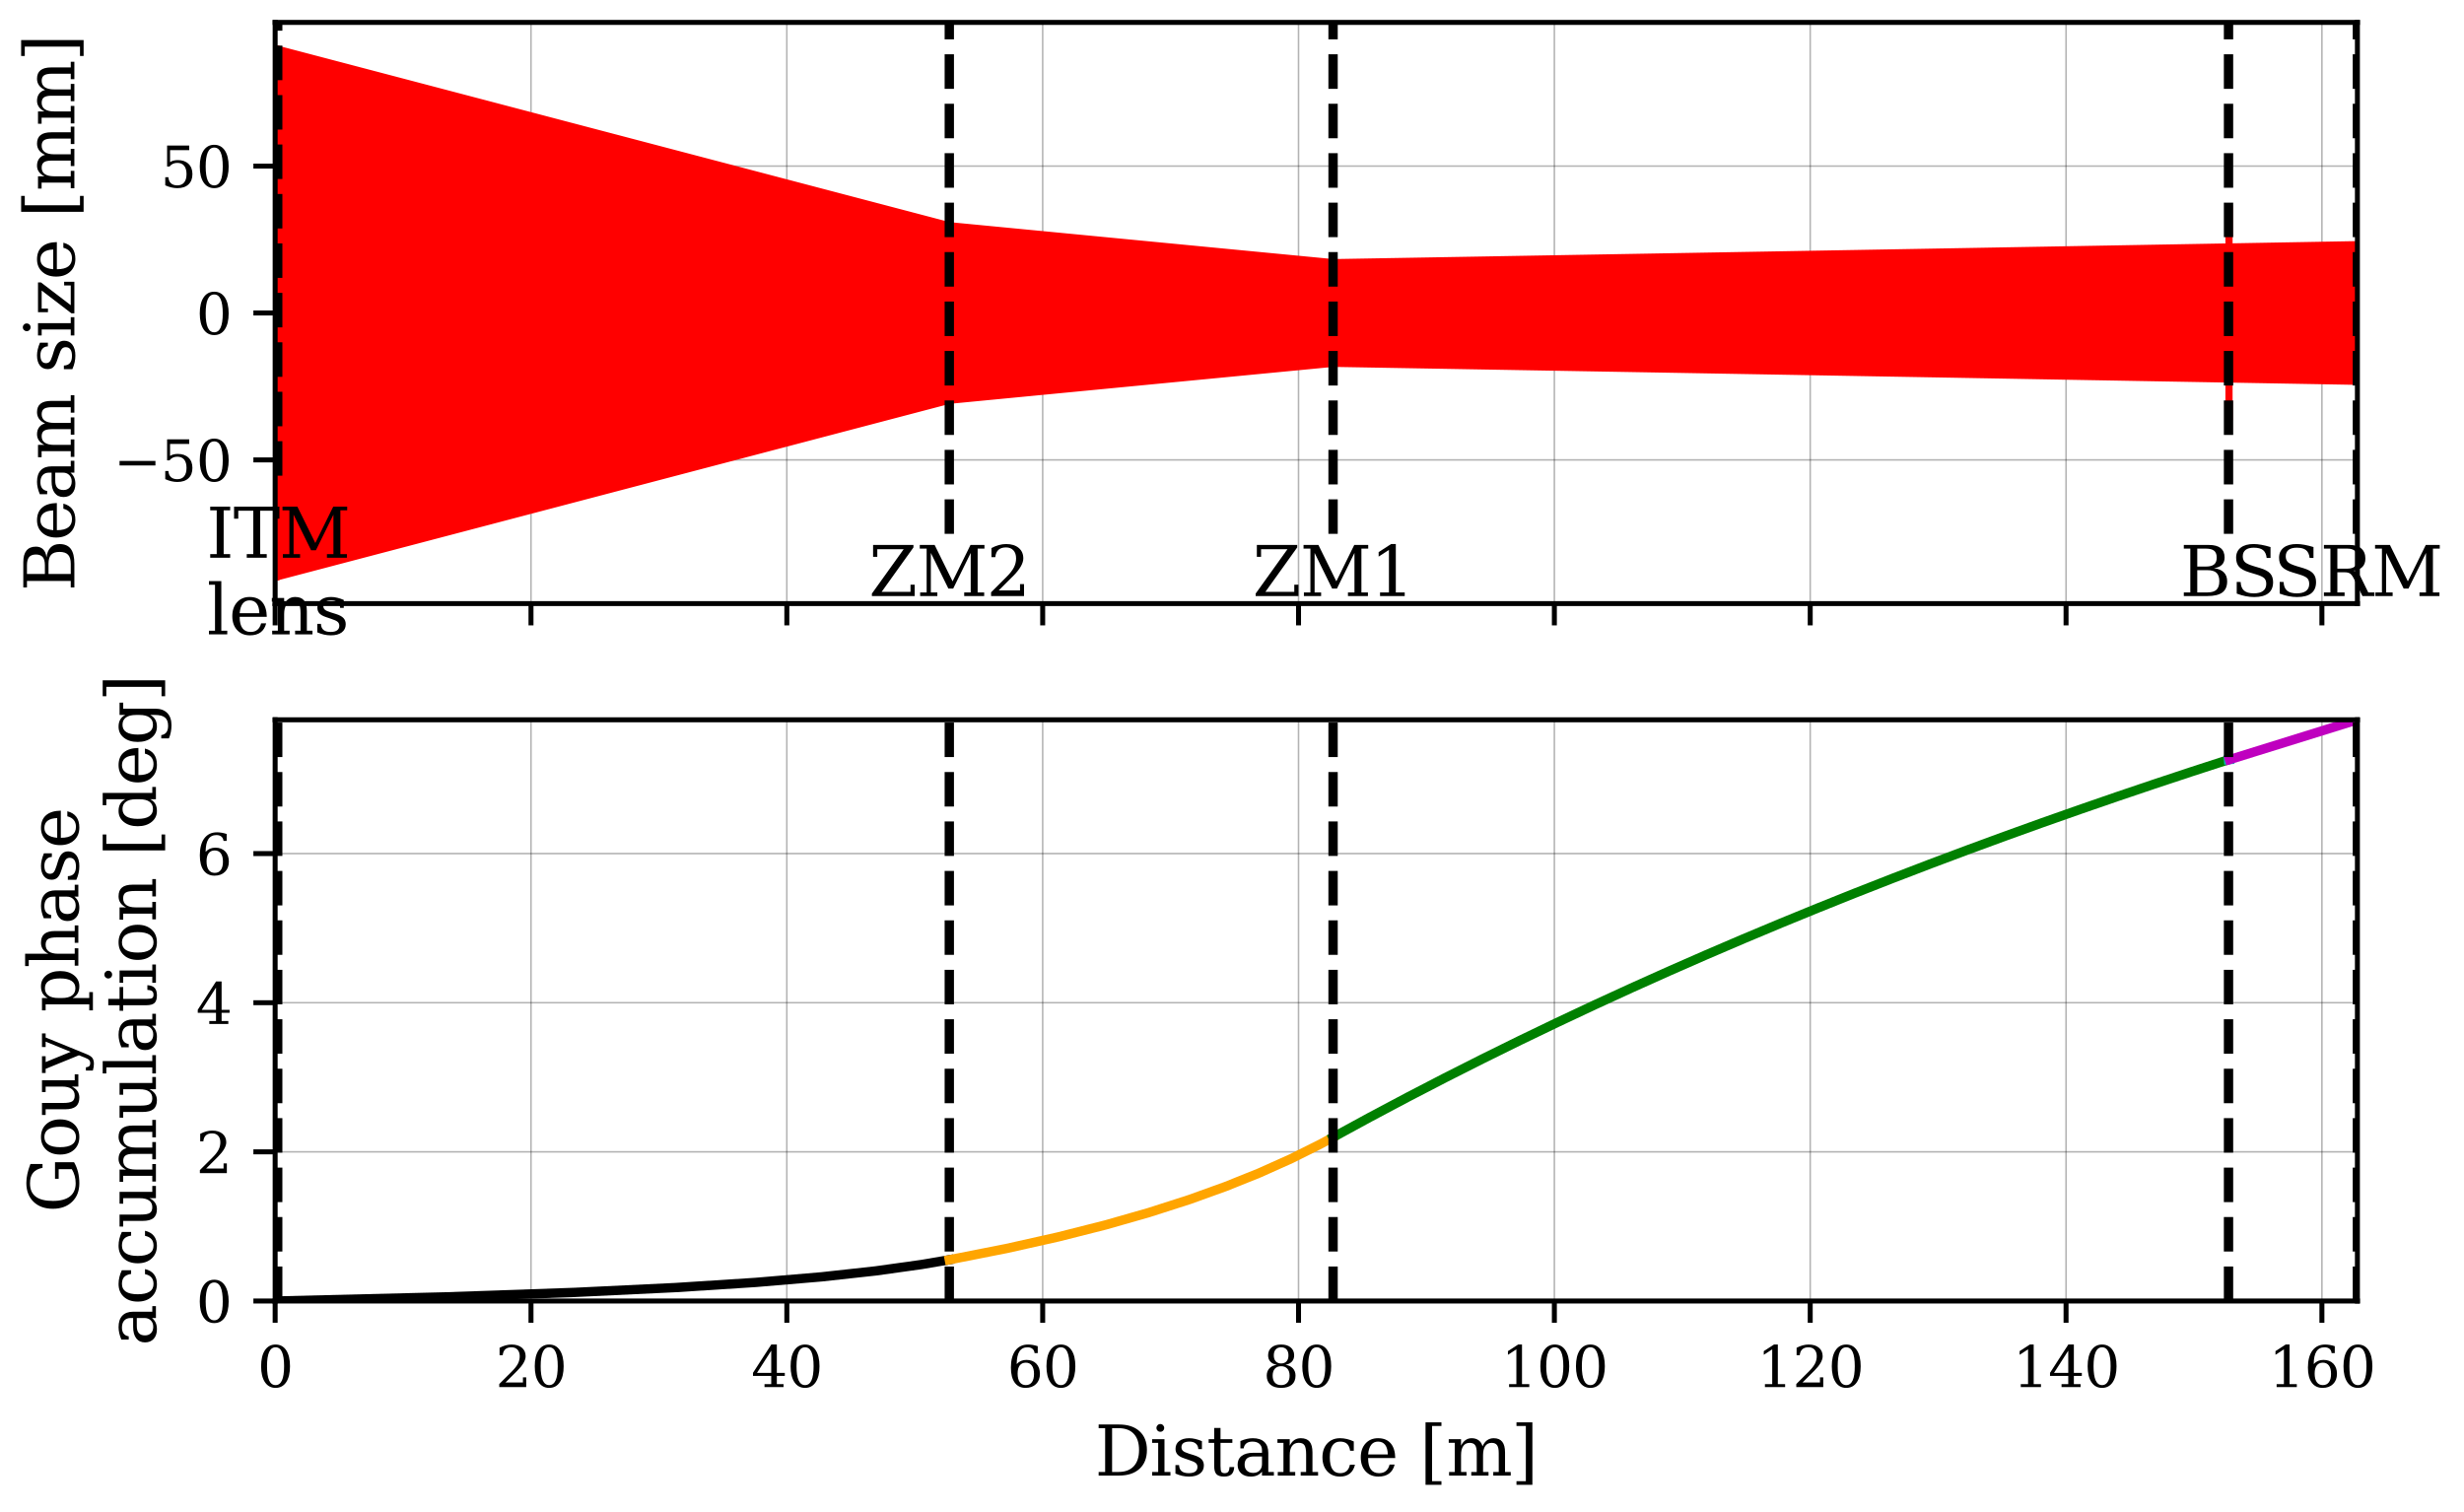 <?xml version="1.0" encoding="utf-8" standalone="no"?>
<!DOCTYPE svg PUBLIC "-//W3C//DTD SVG 1.1//EN"
  "http://www.w3.org/Graphics/SVG/1.1/DTD/svg11.dtd">
<svg xmlns:xlink="http://www.w3.org/1999/xlink" width="396.18pt" height="243.128pt" viewBox="0 0 396.18 243.128" xmlns="http://www.w3.org/2000/svg" version="1.1">
 <defs>
  <style type="text/css">*{stroke-linejoin: round; stroke-linecap: butt}</style>
 </defs>
 <g id="figure_1">
  <g id="patch_1">
   <path d="M 0 243.128 
L 396.18 243.128 
L 396.18 0 
L 0 0 
z
" style="fill: #ffffff"/>
  </g>
  <g id="axes_1">
   <g id="patch_2">
    <path d="M 44.24 97.042 
L 379.04 97.042 
L 379.04 3.6 
L 44.24 3.6 
z
" style="fill: #ffffff"/>
   </g>
   <g id="matplotlib.axis_1">
    <g id="xtick_1">
     <g id="line2d_1">
      <path d="M 44.24 97.042 
L 44.24 3.6 
" clip-path="url(#p1476298824)" style="fill: none; stroke: #000000; stroke-opacity: 0.3; stroke-width: 0.25; stroke-linecap: square"/>
     </g>
     <g id="line2d_2">
      <defs>
       <path id="m29cfe9cc2f" d="M 0 0 
L 0 3.5 
" style="stroke: #000000; stroke-width: 0.8"/>
      </defs>
      <g>
       <use xlink:href="#m29cfe9cc2f" x="44.24" y="97.042" style="stroke: #000000; stroke-width: 0.8"/>
      </g>
     </g>
    </g>
    <g id="xtick_2">
     <g id="line2d_3">
      <path d="M 85.377 97.042 
L 85.377 3.6 
" clip-path="url(#p1476298824)" style="fill: none; stroke: #000000; stroke-opacity: 0.3; stroke-width: 0.25; stroke-linecap: square"/>
     </g>
     <g id="line2d_4">
      <g>
       <use xlink:href="#m29cfe9cc2f" x="85.377" y="97.042" style="stroke: #000000; stroke-width: 0.8"/>
      </g>
     </g>
    </g>
    <g id="xtick_3">
     <g id="line2d_5">
      <path d="M 126.513 97.042 
L 126.513 3.6 
" clip-path="url(#p1476298824)" style="fill: none; stroke: #000000; stroke-opacity: 0.3; stroke-width: 0.25; stroke-linecap: square"/>
     </g>
     <g id="line2d_6">
      <g>
       <use xlink:href="#m29cfe9cc2f" x="126.513" y="97.042" style="stroke: #000000; stroke-width: 0.8"/>
      </g>
     </g>
    </g>
    <g id="xtick_4">
     <g id="line2d_7">
      <path d="M 167.65 97.042 
L 167.65 3.6 
" clip-path="url(#p1476298824)" style="fill: none; stroke: #000000; stroke-opacity: 0.3; stroke-width: 0.25; stroke-linecap: square"/>
     </g>
     <g id="line2d_8">
      <g>
       <use xlink:href="#m29cfe9cc2f" x="167.65" y="97.042" style="stroke: #000000; stroke-width: 0.8"/>
      </g>
     </g>
    </g>
    <g id="xtick_5">
     <g id="line2d_9">
      <path d="M 208.787 97.042 
L 208.787 3.6 
" clip-path="url(#p1476298824)" style="fill: none; stroke: #000000; stroke-opacity: 0.3; stroke-width: 0.25; stroke-linecap: square"/>
     </g>
     <g id="line2d_10">
      <g>
       <use xlink:href="#m29cfe9cc2f" x="208.787" y="97.042" style="stroke: #000000; stroke-width: 0.8"/>
      </g>
     </g>
    </g>
    <g id="xtick_6">
     <g id="line2d_11">
      <path d="M 249.923 97.042 
L 249.923 3.6 
" clip-path="url(#p1476298824)" style="fill: none; stroke: #000000; stroke-opacity: 0.3; stroke-width: 0.25; stroke-linecap: square"/>
     </g>
     <g id="line2d_12">
      <g>
       <use xlink:href="#m29cfe9cc2f" x="249.923" y="97.042" style="stroke: #000000; stroke-width: 0.8"/>
      </g>
     </g>
    </g>
    <g id="xtick_7">
     <g id="line2d_13">
      <path d="M 291.06 97.042 
L 291.06 3.6 
" clip-path="url(#p1476298824)" style="fill: none; stroke: #000000; stroke-opacity: 0.3; stroke-width: 0.25; stroke-linecap: square"/>
     </g>
     <g id="line2d_14">
      <g>
       <use xlink:href="#m29cfe9cc2f" x="291.06" y="97.042" style="stroke: #000000; stroke-width: 0.8"/>
      </g>
     </g>
    </g>
    <g id="xtick_8">
     <g id="line2d_15">
      <path d="M 332.196 97.042 
L 332.196 3.6 
" clip-path="url(#p1476298824)" style="fill: none; stroke: #000000; stroke-opacity: 0.3; stroke-width: 0.25; stroke-linecap: square"/>
     </g>
     <g id="line2d_16">
      <g>
       <use xlink:href="#m29cfe9cc2f" x="332.196" y="97.042" style="stroke: #000000; stroke-width: 0.8"/>
      </g>
     </g>
    </g>
    <g id="xtick_9">
     <g id="line2d_17">
      <path d="M 373.333 97.042 
L 373.333 3.6 
" clip-path="url(#p1476298824)" style="fill: none; stroke: #000000; stroke-opacity: 0.3; stroke-width: 0.25; stroke-linecap: square"/>
     </g>
     <g id="line2d_18">
      <g>
       <use xlink:href="#m29cfe9cc2f" x="373.333" y="97.042" style="stroke: #000000; stroke-width: 0.8"/>
      </g>
     </g>
    </g>
   </g>
   <g id="matplotlib.axis_2">
    <g id="ytick_1">
     <g id="line2d_19">
      <path d="M 44.24 73.941 
L 379.04 73.941 
" clip-path="url(#p1476298824)" style="fill: none; stroke: #000000; stroke-opacity: 0.3; stroke-width: 0.25; stroke-linecap: square"/>
     </g>
     <g id="line2d_20">
      <defs>
       <path id="mf277882dd7" d="M 0 0 
L -3.5 0 
" style="stroke: #000000; stroke-width: 0.8"/>
      </defs>
      <g>
       <use xlink:href="#mf277882dd7" x="44.24" y="73.941" style="stroke: #000000; stroke-width: 0.8"/>
      </g>
     </g>
     <g id="text_1">
      <!-- −50 -->
      <g transform="translate(18.246 77.36) scale(0.09 -0.09)">
       <defs>
        <path id="DejaVuSerif-2212" d="M 678 2259 
L 4684 2259 
L 4684 1753 
L 678 1753 
L 678 2259 
z
" transform="scale(0.016)"/>
        <path id="DejaVuSerif-35" d="M 3219 4666 
L 3219 4153 
L 1081 4153 
L 1081 2816 
Q 1244 2928 1461 2984 
Q 1678 3041 1947 3041 
Q 2703 3041 3140 2622 
Q 3578 2203 3578 1478 
Q 3578 738 3136 323 
Q 2694 -91 1894 -91 
Q 1572 -91 1234 -12 
Q 897 66 544 225 
L 544 1131 
L 897 1131 
Q 925 688 1179 453 
Q 1434 219 1894 219 
Q 2388 219 2653 544 
Q 2919 869 2919 1478 
Q 2919 2084 2655 2407 
Q 2391 2731 1894 2731 
Q 1613 2731 1398 2631 
Q 1184 2531 1019 2322 
L 750 2322 
L 750 4666 
L 3219 4666 
z
" transform="scale(0.016)"/>
        <path id="DejaVuSerif-30" d="M 2034 219 
Q 2513 219 2750 744 
Q 2988 1269 2988 2328 
Q 2988 3391 2750 3916 
Q 2513 4441 2034 4441 
Q 1556 4441 1318 3916 
Q 1081 3391 1081 2328 
Q 1081 1269 1318 744 
Q 1556 219 2034 219 
z
M 2034 -91 
Q 1275 -91 848 546 
Q 422 1184 422 2328 
Q 422 3475 848 4112 
Q 1275 4750 2034 4750 
Q 2797 4750 3222 4112 
Q 3647 3475 3647 2328 
Q 3647 1184 3222 546 
Q 2797 -91 2034 -91 
z
" transform="scale(0.016)"/>
       </defs>
       <use xlink:href="#DejaVuSerif-2212"/>
       <use xlink:href="#DejaVuSerif-35" x="83.789"/>
       <use xlink:href="#DejaVuSerif-30" x="147.412"/>
      </g>
     </g>
    </g>
    <g id="ytick_2">
     <g id="line2d_21">
      <path d="M 44.24 50.321 
L 379.04 50.321 
" clip-path="url(#p1476298824)" style="fill: none; stroke: #000000; stroke-opacity: 0.3; stroke-width: 0.25; stroke-linecap: square"/>
     </g>
     <g id="line2d_22">
      <g>
       <use xlink:href="#mf277882dd7" x="44.24" y="50.321" style="stroke: #000000; stroke-width: 0.8"/>
      </g>
     </g>
     <g id="text_2">
      <!-- 0 -->
      <g transform="translate(31.514 53.74) scale(0.09 -0.09)">
       <use xlink:href="#DejaVuSerif-30"/>
      </g>
     </g>
    </g>
    <g id="ytick_3">
     <g id="line2d_23">
      <path d="M 44.24 26.701 
L 379.04 26.701 
" clip-path="url(#p1476298824)" style="fill: none; stroke: #000000; stroke-opacity: 0.3; stroke-width: 0.25; stroke-linecap: square"/>
     </g>
     <g id="line2d_24">
      <g>
       <use xlink:href="#mf277882dd7" x="44.24" y="26.701" style="stroke: #000000; stroke-width: 0.8"/>
      </g>
     </g>
     <g id="text_3">
      <!-- 50 -->
      <g transform="translate(25.788 30.12) scale(0.09 -0.09)">
       <use xlink:href="#DejaVuSerif-35"/>
       <use xlink:href="#DejaVuSerif-30" x="63.623"/>
      </g>
     </g>
    </g>
    <g id="text_4">
     <!-- Beam size [mm] -->
     <g transform="translate(11.958 95.066) rotate(-90) scale(0.11 -0.11)">
      <defs>
       <path id="DejaVuSerif-42" d="M 1581 331 
L 2516 331 
Q 3078 331 3337 575 
Q 3597 819 3597 1350 
Q 3597 1878 3339 2120 
Q 3081 2363 2516 2363 
L 1581 2363 
L 1581 331 
z
M 1581 2694 
L 2375 2694 
Q 2888 2694 3123 2891 
Q 3359 3088 3359 3513 
Q 3359 3941 3123 4136 
Q 2888 4331 2375 4331 
L 1581 4331 
L 1581 2694 
z
M 353 0 
L 353 331 
L 947 331 
L 947 4331 
L 353 4331 
L 353 4666 
L 2656 4666 
Q 3363 4666 3720 4377 
Q 4078 4088 4078 3513 
Q 4078 3097 3829 2850 
Q 3581 2603 3103 2547 
Q 3697 2472 4005 2167 
Q 4313 1863 4313 1350 
Q 4313 656 3875 328 
Q 3438 0 2509 0 
L 353 0 
z
" transform="scale(0.016)"/>
       <path id="DejaVuSerif-65" d="M 3469 1600 
L 991 1600 
L 991 1575 
Q 991 903 1244 561 
Q 1497 219 1991 219 
Q 2369 219 2611 417 
Q 2853 616 2950 1006 
L 3413 1006 
Q 3275 459 2904 184 
Q 2534 -91 1931 -91 
Q 1203 -91 761 389 
Q 319 869 319 1663 
Q 319 2450 753 2931 
Q 1188 3413 1894 3413 
Q 2647 3413 3050 2948 
Q 3453 2484 3469 1600 
z
M 2791 1931 
Q 2772 2513 2545 2808 
Q 2319 3103 1894 3103 
Q 1497 3103 1269 2806 
Q 1041 2509 991 1931 
L 2791 1931 
z
" transform="scale(0.016)"/>
       <path id="DejaVuSerif-61" d="M 2547 1044 
L 2547 1747 
L 1806 1747 
Q 1378 1747 1168 1562 
Q 959 1378 959 997 
Q 959 650 1171 447 
Q 1384 244 1747 244 
Q 2106 244 2326 466 
Q 2547 688 2547 1044 
z
M 3122 2075 
L 3122 331 
L 3634 331 
L 3634 0 
L 2547 0 
L 2547 359 
Q 2356 128 2106 18 
Q 1856 -91 1522 -91 
Q 969 -91 644 203 
Q 319 497 319 997 
Q 319 1513 691 1797 
Q 1063 2081 1741 2081 
L 2547 2081 
L 2547 2309 
Q 2547 2688 2317 2895 
Q 2088 3103 1672 3103 
Q 1328 3103 1125 2947 
Q 922 2791 872 2484 
L 575 2484 
L 575 3156 
Q 875 3284 1158 3348 
Q 1441 3413 1709 3413 
Q 2400 3413 2761 3070 
Q 3122 2728 3122 2075 
z
" transform="scale(0.016)"/>
       <path id="DejaVuSerif-6d" d="M 3316 2675 
Q 3481 3041 3739 3227 
Q 3997 3413 4341 3413 
Q 4863 3413 5119 3089 
Q 5375 2766 5375 2113 
L 5375 331 
L 5894 331 
L 5894 0 
L 4300 0 
L 4300 331 
L 4800 331 
L 4800 2047 
Q 4800 2556 4650 2772 
Q 4500 2988 4153 2988 
Q 3769 2988 3567 2697 
Q 3366 2406 3366 1850 
L 3366 331 
L 3866 331 
L 3866 0 
L 2291 0 
L 2291 331 
L 2791 331 
L 2791 2069 
Q 2791 2566 2641 2777 
Q 2491 2988 2144 2988 
Q 1759 2988 1557 2697 
Q 1356 2406 1356 1850 
L 1356 331 
L 1856 331 
L 1856 0 
L 263 0 
L 263 331 
L 781 331 
L 781 2994 
L 231 2994 
L 231 3322 
L 1356 3322 
L 1356 2731 
Q 1516 3063 1762 3238 
Q 2009 3413 2322 3413 
Q 2709 3413 2968 3220 
Q 3228 3028 3316 2675 
z
" transform="scale(0.016)"/>
       <path id="DejaVuSerif-20" transform="scale(0.016)"/>
       <path id="DejaVuSerif-73" d="M 359 184 
L 359 959 
L 691 959 
Q 703 588 923 403 
Q 1144 219 1575 219 
Q 1963 219 2166 364 
Q 2369 509 2369 788 
Q 2369 1006 2220 1140 
Q 2072 1275 1594 1428 
L 1178 1569 
Q 750 1706 558 1912 
Q 366 2119 366 2438 
Q 366 2894 700 3153 
Q 1034 3413 1625 3413 
Q 1888 3413 2178 3344 
Q 2469 3275 2778 3144 
L 2778 2419 
L 2447 2419 
Q 2434 2741 2221 2922 
Q 2009 3103 1644 3103 
Q 1281 3103 1095 2975 
Q 909 2847 909 2591 
Q 909 2381 1050 2254 
Q 1191 2128 1613 1997 
L 2069 1856 
Q 2541 1709 2748 1489 
Q 2956 1269 2956 922 
Q 2956 450 2595 179 
Q 2234 -91 1600 -91 
Q 1278 -91 972 -22 
Q 666 47 359 184 
z
" transform="scale(0.016)"/>
       <path id="DejaVuSerif-69" d="M 622 4353 
Q 622 4497 726 4603 
Q 831 4709 978 4709 
Q 1122 4709 1226 4603 
Q 1331 4497 1331 4353 
Q 1331 4206 1228 4103 
Q 1125 4000 978 4000 
Q 831 4000 726 4103 
Q 622 4206 622 4353 
z
M 1356 331 
L 1900 331 
L 1900 0 
L 231 0 
L 231 331 
L 781 331 
L 781 2988 
L 231 2988 
L 231 3322 
L 1356 3322 
L 1356 331 
z
" transform="scale(0.016)"/>
       <path id="DejaVuSerif-7a" d="M 256 0 
L 256 269 
L 2338 2988 
L 691 2988 
L 691 2413 
L 359 2413 
L 359 3322 
L 3078 3322 
L 3078 3053 
L 997 331 
L 2803 331 
L 2803 934 
L 3138 934 
L 3138 0 
L 256 0 
z
" transform="scale(0.016)"/>
       <path id="DejaVuSerif-5b" d="M 550 4863 
L 2003 4863 
L 2003 4531 
L 1147 4531 
L 1147 -513 
L 2003 -513 
L 2003 -844 
L 550 -844 
L 550 4863 
z
" transform="scale(0.016)"/>
       <path id="DejaVuSerif-5d" d="M 1947 4863 
L 1947 -844 
L 494 -844 
L 494 -513 
L 1350 -513 
L 1350 4531 
L 494 4531 
L 494 4863 
L 1947 4863 
z
" transform="scale(0.016)"/>
      </defs>
      <use xlink:href="#DejaVuSerif-42"/>
      <use xlink:href="#DejaVuSerif-65" x="73.486"/>
      <use xlink:href="#DejaVuSerif-61" x="132.666"/>
      <use xlink:href="#DejaVuSerif-6d" x="192.285"/>
      <use xlink:href="#DejaVuSerif-20" x="287.109"/>
      <use xlink:href="#DejaVuSerif-73" x="318.896"/>
      <use xlink:href="#DejaVuSerif-69" x="370.215"/>
      <use xlink:href="#DejaVuSerif-7a" x="402.197"/>
      <use xlink:href="#DejaVuSerif-65" x="454.883"/>
      <use xlink:href="#DejaVuSerif-20" x="514.062"/>
      <use xlink:href="#DejaVuSerif-5b" x="545.85"/>
      <use xlink:href="#DejaVuSerif-6d" x="584.863"/>
      <use xlink:href="#DejaVuSerif-6d" x="679.688"/>
      <use xlink:href="#DejaVuSerif-5d" x="774.512"/>
     </g>
    </g>
   </g>
   <g id="PolyCollection_1">
    <defs>
     <path id="m00db0ad850" d="M 44.24 -150.335 
L 44.24 -235.279 
L 44.652 -235.28 
L 44.652 -150.334 
L 44.652 -150.334 
L 44.24 -150.335 
z
" style="stroke: #ff0000"/>
    </defs>
    <g clip-path="url(#p1476298824)">
     <use xlink:href="#m00db0ad850" x="0" y="243.128" style="fill: #ff0000; stroke: #ff0000"/>
    </g>
   </g>
   <g id="PolyCollection_2">
    <defs>
     <path id="ma748d1d8c5" d="M 44.652 -150.334 
L 44.652 -235.28 
L 44.652 -235.28 
L 44.652 -150.334 
L 44.652 -150.334 
L 44.652 -150.334 
z
" style="stroke: #ff0000"/>
    </defs>
    <g clip-path="url(#p1476298824)">
     <use xlink:href="#ma748d1d8c5" x="0" y="243.128" style="fill: #ff0000; stroke: #ff0000"/>
    </g>
   </g>
   <g id="PolyCollection_3">
    <defs>
     <path id="m5bd158f6a5" d="M 44.652 -150.334 
L 44.652 -235.28 
L 44.807 -235.24 
L 44.963 -235.199 
L 45.118 -235.158 
L 45.274 -235.117 
L 45.43 -235.076 
L 45.585 -235.035 
L 45.741 -234.994 
L 45.896 -234.953 
L 46.052 -234.913 
L 46.207 -234.872 
L 46.363 -234.831 
L 46.519 -234.79 
L 46.674 -234.749 
L 46.83 -234.708 
L 46.985 -234.667 
L 47.141 -234.626 
L 47.297 -234.586 
L 47.452 -234.545 
L 47.608 -234.504 
L 47.763 -234.463 
L 47.919 -234.422 
L 48.075 -234.381 
L 48.23 -234.34 
L 48.386 -234.3 
L 48.541 -234.259 
L 48.697 -234.218 
L 48.853 -234.177 
L 49.008 -234.136 
L 49.164 -234.095 
L 49.319 -234.054 
L 49.475 -234.013 
L 49.631 -233.973 
L 49.786 -233.932 
L 49.942 -233.891 
L 50.097 -233.85 
L 50.253 -233.809 
L 50.409 -233.768 
L 50.564 -233.727 
L 50.72 -233.686 
L 50.875 -233.646 
L 51.031 -233.605 
L 51.187 -233.564 
L 51.342 -233.523 
L 51.498 -233.482 
L 51.653 -233.441 
L 51.809 -233.4 
L 51.965 -233.359 
L 52.12 -233.319 
L 52.276 -233.278 
L 52.431 -233.237 
L 52.587 -233.196 
L 52.743 -233.155 
L 52.898 -233.114 
L 53.054 -233.073 
L 53.209 -233.032 
L 53.365 -232.992 
L 53.52 -232.951 
L 53.676 -232.91 
L 53.832 -232.869 
L 53.987 -232.828 
L 54.143 -232.787 
L 54.298 -232.746 
L 54.454 -232.706 
L 54.61 -232.665 
L 54.765 -232.624 
L 54.921 -232.583 
L 55.076 -232.542 
L 55.232 -232.501 
L 55.388 -232.46 
L 55.543 -232.419 
L 55.699 -232.379 
L 55.854 -232.338 
L 56.01 -232.297 
L 56.166 -232.256 
L 56.321 -232.215 
L 56.477 -232.174 
L 56.632 -232.133 
L 56.788 -232.092 
L 56.944 -232.052 
L 57.099 -232.011 
L 57.255 -231.97 
L 57.41 -231.929 
L 57.566 -231.888 
L 57.722 -231.847 
L 57.877 -231.806 
L 58.033 -231.765 
L 58.188 -231.725 
L 58.344 -231.684 
L 58.5 -231.643 
L 58.655 -231.602 
L 58.811 -231.561 
L 58.966 -231.52 
L 59.122 -231.479 
L 59.278 -231.439 
L 59.433 -231.398 
L 59.589 -231.357 
L 59.744 -231.316 
L 59.9 -231.275 
L 60.056 -231.234 
L 60.211 -231.193 
L 60.367 -231.152 
L 60.522 -231.112 
L 60.678 -231.071 
L 60.833 -231.03 
L 60.989 -230.989 
L 61.145 -230.948 
L 61.3 -230.907 
L 61.456 -230.866 
L 61.611 -230.825 
L 61.767 -230.785 
L 61.923 -230.744 
L 62.078 -230.703 
L 62.234 -230.662 
L 62.389 -230.621 
L 62.545 -230.58 
L 62.701 -230.539 
L 62.856 -230.498 
L 63.012 -230.458 
L 63.167 -230.417 
L 63.323 -230.376 
L 63.479 -230.335 
L 63.634 -230.294 
L 63.79 -230.253 
L 63.945 -230.212 
L 64.101 -230.172 
L 64.257 -230.131 
L 64.412 -230.09 
L 64.568 -230.049 
L 64.723 -230.008 
L 64.879 -229.967 
L 65.035 -229.926 
L 65.19 -229.885 
L 65.346 -229.845 
L 65.501 -229.804 
L 65.657 -229.763 
L 65.813 -229.722 
L 65.968 -229.681 
L 66.124 -229.64 
L 66.279 -229.599 
L 66.435 -229.558 
L 66.591 -229.518 
L 66.746 -229.477 
L 66.902 -229.436 
L 67.057 -229.395 
L 67.213 -229.354 
L 67.369 -229.313 
L 67.524 -229.272 
L 67.68 -229.231 
L 67.835 -229.191 
L 67.991 -229.15 
L 68.147 -229.109 
L 68.302 -229.068 
L 68.458 -229.027 
L 68.613 -228.986 
L 68.769 -228.945 
L 68.924 -228.905 
L 69.08 -228.864 
L 69.236 -228.823 
L 69.391 -228.782 
L 69.547 -228.741 
L 69.702 -228.7 
L 69.858 -228.659 
L 70.014 -228.618 
L 70.169 -228.578 
L 70.325 -228.537 
L 70.48 -228.496 
L 70.636 -228.455 
L 70.792 -228.414 
L 70.947 -228.373 
L 71.103 -228.332 
L 71.258 -228.291 
L 71.414 -228.251 
L 71.57 -228.21 
L 71.725 -228.169 
L 71.881 -228.128 
L 72.036 -228.087 
L 72.192 -228.046 
L 72.348 -228.005 
L 72.503 -227.964 
L 72.659 -227.924 
L 72.814 -227.883 
L 72.97 -227.842 
L 73.126 -227.801 
L 73.281 -227.76 
L 73.437 -227.719 
L 73.592 -227.678 
L 73.748 -227.637 
L 73.904 -227.597 
L 74.059 -227.556 
L 74.215 -227.515 
L 74.37 -227.474 
L 74.526 -227.433 
L 74.682 -227.392 
L 74.837 -227.351 
L 74.993 -227.311 
L 75.148 -227.27 
L 75.304 -227.229 
L 75.46 -227.188 
L 75.615 -227.147 
L 75.771 -227.106 
L 75.926 -227.065 
L 76.082 -227.024 
L 76.237 -226.984 
L 76.393 -226.943 
L 76.549 -226.902 
L 76.704 -226.861 
L 76.86 -226.82 
L 77.015 -226.779 
L 77.171 -226.738 
L 77.327 -226.697 
L 77.482 -226.657 
L 77.638 -226.616 
L 77.793 -226.575 
L 77.949 -226.534 
L 78.105 -226.493 
L 78.26 -226.452 
L 78.416 -226.411 
L 78.571 -226.37 
L 78.727 -226.33 
L 78.883 -226.289 
L 79.038 -226.248 
L 79.194 -226.207 
L 79.349 -226.166 
L 79.505 -226.125 
L 79.661 -226.084 
L 79.816 -226.044 
L 79.972 -226.003 
L 80.127 -225.962 
L 80.283 -225.921 
L 80.439 -225.88 
L 80.594 -225.839 
L 80.75 -225.798 
L 80.905 -225.757 
L 81.061 -225.717 
L 81.217 -225.676 
L 81.372 -225.635 
L 81.528 -225.594 
L 81.683 -225.553 
L 81.839 -225.512 
L 81.995 -225.471 
L 82.15 -225.43 
L 82.306 -225.39 
L 82.461 -225.349 
L 82.617 -225.308 
L 82.773 -225.267 
L 82.928 -225.226 
L 83.084 -225.185 
L 83.239 -225.144 
L 83.395 -225.103 
L 83.55 -225.063 
L 83.706 -225.022 
L 83.862 -224.981 
L 84.017 -224.94 
L 84.173 -224.899 
L 84.328 -224.858 
L 84.484 -224.817 
L 84.64 -224.777 
L 84.795 -224.736 
L 84.951 -224.695 
L 85.106 -224.654 
L 85.262 -224.613 
L 85.418 -224.572 
L 85.573 -224.531 
L 85.729 -224.49 
L 85.884 -224.45 
L 86.04 -224.409 
L 86.196 -224.368 
L 86.351 -224.327 
L 86.507 -224.286 
L 86.662 -224.245 
L 86.818 -224.204 
L 86.974 -224.163 
L 87.129 -224.123 
L 87.285 -224.082 
L 87.44 -224.041 
L 87.596 -224 
L 87.752 -223.959 
L 87.907 -223.918 
L 88.063 -223.877 
L 88.218 -223.836 
L 88.374 -223.796 
L 88.53 -223.755 
L 88.685 -223.714 
L 88.841 -223.673 
L 88.996 -223.632 
L 89.152 -223.591 
L 89.308 -223.55 
L 89.463 -223.51 
L 89.619 -223.469 
L 89.774 -223.428 
L 89.93 -223.387 
L 90.086 -223.346 
L 90.241 -223.305 
L 90.397 -223.264 
L 90.552 -223.223 
L 90.708 -223.183 
L 90.864 -223.142 
L 91.019 -223.101 
L 91.175 -223.06 
L 91.33 -223.019 
L 91.486 -222.978 
L 91.641 -222.937 
L 91.797 -222.896 
L 91.953 -222.856 
L 92.108 -222.815 
L 92.264 -222.774 
L 92.419 -222.733 
L 92.575 -222.692 
L 92.731 -222.651 
L 92.886 -222.61 
L 93.042 -222.569 
L 93.197 -222.529 
L 93.353 -222.488 
L 93.509 -222.447 
L 93.664 -222.406 
L 93.82 -222.365 
L 93.975 -222.324 
L 94.131 -222.283 
L 94.287 -222.243 
L 94.442 -222.202 
L 94.598 -222.161 
L 94.753 -222.12 
L 94.909 -222.079 
L 95.065 -222.038 
L 95.22 -221.997 
L 95.376 -221.956 
L 95.531 -221.916 
L 95.687 -221.875 
L 95.843 -221.834 
L 95.998 -221.793 
L 96.154 -221.752 
L 96.309 -221.711 
L 96.465 -221.67 
L 96.621 -221.629 
L 96.776 -221.589 
L 96.932 -221.548 
L 97.087 -221.507 
L 97.243 -221.466 
L 97.399 -221.425 
L 97.554 -221.384 
L 97.71 -221.343 
L 97.865 -221.302 
L 98.021 -221.262 
L 98.177 -221.221 
L 98.332 -221.18 
L 98.488 -221.139 
L 98.643 -221.098 
L 98.799 -221.057 
L 98.954 -221.016 
L 99.11 -220.976 
L 99.266 -220.935 
L 99.421 -220.894 
L 99.577 -220.853 
L 99.732 -220.812 
L 99.888 -220.771 
L 100.044 -220.73 
L 100.199 -220.689 
L 100.355 -220.649 
L 100.51 -220.608 
L 100.666 -220.567 
L 100.822 -220.526 
L 100.977 -220.485 
L 101.133 -220.444 
L 101.288 -220.403 
L 101.444 -220.362 
L 101.6 -220.322 
L 101.755 -220.281 
L 101.911 -220.24 
L 102.066 -220.199 
L 102.222 -220.158 
L 102.378 -220.117 
L 102.533 -220.076 
L 102.689 -220.035 
L 102.844 -219.995 
L 103 -219.954 
L 103.156 -219.913 
L 103.311 -219.872 
L 103.467 -219.831 
L 103.622 -219.79 
L 103.778 -219.749 
L 103.934 -219.709 
L 104.089 -219.668 
L 104.245 -219.627 
L 104.4 -219.586 
L 104.556 -219.545 
L 104.712 -219.504 
L 104.867 -219.463 
L 105.023 -219.422 
L 105.178 -219.382 
L 105.334 -219.341 
L 105.49 -219.3 
L 105.645 -219.259 
L 105.801 -219.218 
L 105.956 -219.177 
L 106.112 -219.136 
L 106.268 -219.095 
L 106.423 -219.055 
L 106.579 -219.014 
L 106.734 -218.973 
L 106.89 -218.932 
L 107.045 -218.891 
L 107.201 -218.85 
L 107.357 -218.809 
L 107.512 -218.769 
L 107.668 -218.728 
L 107.823 -218.687 
L 107.979 -218.646 
L 108.135 -218.605 
L 108.29 -218.564 
L 108.446 -218.523 
L 108.601 -218.482 
L 108.757 -218.442 
L 108.913 -218.401 
L 109.068 -218.36 
L 109.224 -218.319 
L 109.379 -218.278 
L 109.535 -218.237 
L 109.691 -218.196 
L 109.846 -218.155 
L 110.002 -218.115 
L 110.157 -218.074 
L 110.313 -218.033 
L 110.469 -217.992 
L 110.624 -217.951 
L 110.78 -217.91 
L 110.935 -217.869 
L 111.091 -217.828 
L 111.247 -217.788 
L 111.402 -217.747 
L 111.558 -217.706 
L 111.713 -217.665 
L 111.869 -217.624 
L 112.025 -217.583 
L 112.18 -217.542 
L 112.336 -217.502 
L 112.491 -217.461 
L 112.647 -217.42 
L 112.803 -217.379 
L 112.958 -217.338 
L 113.114 -217.297 
L 113.269 -217.256 
L 113.425 -217.215 
L 113.581 -217.175 
L 113.736 -217.134 
L 113.892 -217.093 
L 114.047 -217.052 
L 114.203 -217.011 
L 114.358 -216.97 
L 114.514 -216.929 
L 114.67 -216.888 
L 114.825 -216.848 
L 114.981 -216.807 
L 115.136 -216.766 
L 115.292 -216.725 
L 115.448 -216.684 
L 115.603 -216.643 
L 115.759 -216.602 
L 115.914 -216.561 
L 116.07 -216.521 
L 116.226 -216.48 
L 116.381 -216.439 
L 116.537 -216.398 
L 116.692 -216.357 
L 116.848 -216.316 
L 117.004 -216.275 
L 117.159 -216.235 
L 117.315 -216.194 
L 117.47 -216.153 
L 117.626 -216.112 
L 117.782 -216.071 
L 117.937 -216.03 
L 118.093 -215.989 
L 118.248 -215.948 
L 118.404 -215.908 
L 118.56 -215.867 
L 118.715 -215.826 
L 118.871 -215.785 
L 119.026 -215.744 
L 119.182 -215.703 
L 119.338 -215.662 
L 119.493 -215.621 
L 119.649 -215.581 
L 119.804 -215.54 
L 119.96 -215.499 
L 120.116 -215.458 
L 120.271 -215.417 
L 120.427 -215.376 
L 120.582 -215.335 
L 120.738 -215.295 
L 120.894 -215.254 
L 121.049 -215.213 
L 121.205 -215.172 
L 121.36 -215.131 
L 121.516 -215.09 
L 121.671 -215.049 
L 121.827 -215.008 
L 121.983 -214.968 
L 122.138 -214.927 
L 122.294 -214.886 
L 122.449 -214.845 
L 122.605 -214.804 
L 122.761 -214.763 
L 122.916 -214.722 
L 123.072 -214.681 
L 123.227 -214.641 
L 123.383 -214.6 
L 123.539 -214.559 
L 123.694 -214.518 
L 123.85 -214.477 
L 124.005 -214.436 
L 124.161 -214.395 
L 124.317 -214.355 
L 124.472 -214.314 
L 124.628 -214.273 
L 124.783 -214.232 
L 124.939 -214.191 
L 125.095 -214.15 
L 125.25 -214.109 
L 125.406 -214.068 
L 125.561 -214.028 
L 125.717 -213.987 
L 125.873 -213.946 
L 126.028 -213.905 
L 126.184 -213.864 
L 126.339 -213.823 
L 126.495 -213.782 
L 126.651 -213.741 
L 126.806 -213.701 
L 126.962 -213.66 
L 127.117 -213.619 
L 127.273 -213.578 
L 127.429 -213.537 
L 127.584 -213.496 
L 127.74 -213.455 
L 127.895 -213.414 
L 128.051 -213.374 
L 128.207 -213.333 
L 128.362 -213.292 
L 128.518 -213.251 
L 128.673 -213.21 
L 128.829 -213.169 
L 128.985 -213.128 
L 129.14 -213.088 
L 129.296 -213.047 
L 129.451 -213.006 
L 129.607 -212.965 
L 129.762 -212.924 
L 129.918 -212.883 
L 130.074 -212.842 
L 130.229 -212.801 
L 130.385 -212.761 
L 130.54 -212.72 
L 130.696 -212.679 
L 130.852 -212.638 
L 131.007 -212.597 
L 131.163 -212.556 
L 131.318 -212.515 
L 131.474 -212.474 
L 131.63 -212.434 
L 131.785 -212.393 
L 131.941 -212.352 
L 132.096 -212.311 
L 132.252 -212.27 
L 132.408 -212.229 
L 132.563 -212.188 
L 132.719 -212.148 
L 132.874 -212.107 
L 133.03 -212.066 
L 133.186 -212.025 
L 133.341 -211.984 
L 133.497 -211.943 
L 133.652 -211.902 
L 133.808 -211.861 
L 133.964 -211.821 
L 134.119 -211.78 
L 134.275 -211.739 
L 134.43 -211.698 
L 134.586 -211.657 
L 134.742 -211.616 
L 134.897 -211.575 
L 135.053 -211.534 
L 135.208 -211.494 
L 135.364 -211.453 
L 135.52 -211.412 
L 135.675 -211.371 
L 135.831 -211.33 
L 135.986 -211.289 
L 136.142 -211.248 
L 136.298 -211.208 
L 136.453 -211.167 
L 136.609 -211.126 
L 136.764 -211.085 
L 136.92 -211.044 
L 137.075 -211.003 
L 137.231 -210.962 
L 137.387 -210.921 
L 137.542 -210.881 
L 137.698 -210.84 
L 137.853 -210.799 
L 138.009 -210.758 
L 138.165 -210.717 
L 138.32 -210.676 
L 138.476 -210.635 
L 138.631 -210.594 
L 138.787 -210.554 
L 138.943 -210.513 
L 139.098 -210.472 
L 139.254 -210.431 
L 139.409 -210.39 
L 139.565 -210.349 
L 139.721 -210.308 
L 139.876 -210.268 
L 140.032 -210.227 
L 140.187 -210.186 
L 140.343 -210.145 
L 140.499 -210.104 
L 140.654 -210.063 
L 140.81 -210.022 
L 140.965 -209.981 
L 141.121 -209.941 
L 141.277 -209.9 
L 141.432 -209.859 
L 141.588 -209.818 
L 141.743 -209.777 
L 141.899 -209.736 
L 142.055 -209.695 
L 142.21 -209.655 
L 142.366 -209.614 
L 142.521 -209.573 
L 142.677 -209.532 
L 142.833 -209.491 
L 142.988 -209.45 
L 143.144 -209.409 
L 143.299 -209.368 
L 143.455 -209.328 
L 143.611 -209.287 
L 143.766 -209.246 
L 143.922 -209.205 
L 144.077 -209.164 
L 144.233 -209.123 
L 144.388 -209.082 
L 144.544 -209.041 
L 144.7 -209.001 
L 144.855 -208.96 
L 145.011 -208.919 
L 145.166 -208.878 
L 145.322 -208.837 
L 145.478 -208.796 
L 145.633 -208.755 
L 145.789 -208.715 
L 145.944 -208.674 
L 146.1 -208.633 
L 146.256 -208.592 
L 146.411 -208.551 
L 146.567 -208.51 
L 146.722 -208.469 
L 146.878 -208.428 
L 147.034 -208.388 
L 147.189 -208.347 
L 147.345 -208.306 
L 147.5 -208.265 
L 147.656 -208.224 
L 147.812 -208.183 
L 147.967 -208.142 
L 148.123 -208.102 
L 148.278 -208.061 
L 148.434 -208.02 
L 148.59 -207.979 
L 148.745 -207.938 
L 148.901 -207.897 
L 149.056 -207.856 
L 149.212 -207.815 
L 149.368 -207.775 
L 149.523 -207.734 
L 149.679 -207.693 
L 149.834 -207.652 
L 149.99 -207.611 
L 150.146 -207.57 
L 150.301 -207.529 
L 150.457 -207.488 
L 150.612 -207.448 
L 150.768 -207.407 
L 150.924 -207.366 
L 151.079 -207.325 
L 151.235 -207.284 
L 151.39 -207.243 
L 151.546 -207.202 
L 151.702 -207.162 
L 151.857 -207.121 
L 152.013 -207.08 
L 152.168 -207.039 
L 152.324 -206.998 
L 152.479 -206.957 
L 152.635 -206.916 
L 152.635 -178.698 
L 152.635 -178.698 
L 152.479 -178.657 
L 152.324 -178.616 
L 152.168 -178.575 
L 152.013 -178.534 
L 151.857 -178.493 
L 151.702 -178.452 
L 151.546 -178.412 
L 151.39 -178.371 
L 151.235 -178.33 
L 151.079 -178.289 
L 150.924 -178.248 
L 150.768 -178.207 
L 150.612 -178.166 
L 150.457 -178.125 
L 150.301 -178.085 
L 150.146 -178.044 
L 149.99 -178.003 
L 149.834 -177.962 
L 149.679 -177.921 
L 149.523 -177.88 
L 149.368 -177.839 
L 149.212 -177.799 
L 149.056 -177.758 
L 148.901 -177.717 
L 148.745 -177.676 
L 148.59 -177.635 
L 148.434 -177.594 
L 148.278 -177.553 
L 148.123 -177.512 
L 147.967 -177.472 
L 147.812 -177.431 
L 147.656 -177.39 
L 147.5 -177.349 
L 147.345 -177.308 
L 147.189 -177.267 
L 147.034 -177.226 
L 146.878 -177.185 
L 146.722 -177.145 
L 146.567 -177.104 
L 146.411 -177.063 
L 146.256 -177.022 
L 146.1 -176.981 
L 145.944 -176.94 
L 145.789 -176.899 
L 145.633 -176.859 
L 145.478 -176.818 
L 145.322 -176.777 
L 145.166 -176.736 
L 145.011 -176.695 
L 144.855 -176.654 
L 144.7 -176.613 
L 144.544 -176.572 
L 144.388 -176.532 
L 144.233 -176.491 
L 144.077 -176.45 
L 143.922 -176.409 
L 143.766 -176.368 
L 143.611 -176.327 
L 143.455 -176.286 
L 143.299 -176.246 
L 143.144 -176.205 
L 142.988 -176.164 
L 142.833 -176.123 
L 142.677 -176.082 
L 142.521 -176.041 
L 142.366 -176 
L 142.21 -175.959 
L 142.055 -175.919 
L 141.899 -175.878 
L 141.743 -175.837 
L 141.588 -175.796 
L 141.432 -175.755 
L 141.277 -175.714 
L 141.121 -175.673 
L 140.965 -175.632 
L 140.81 -175.592 
L 140.654 -175.551 
L 140.499 -175.51 
L 140.343 -175.469 
L 140.187 -175.428 
L 140.032 -175.387 
L 139.876 -175.346 
L 139.721 -175.306 
L 139.565 -175.265 
L 139.409 -175.224 
L 139.254 -175.183 
L 139.098 -175.142 
L 138.943 -175.101 
L 138.787 -175.06 
L 138.631 -175.019 
L 138.476 -174.979 
L 138.32 -174.938 
L 138.165 -174.897 
L 138.009 -174.856 
L 137.853 -174.815 
L 137.698 -174.774 
L 137.542 -174.733 
L 137.387 -174.692 
L 137.231 -174.652 
L 137.075 -174.611 
L 136.92 -174.57 
L 136.764 -174.529 
L 136.609 -174.488 
L 136.453 -174.447 
L 136.298 -174.406 
L 136.142 -174.366 
L 135.986 -174.325 
L 135.831 -174.284 
L 135.675 -174.243 
L 135.52 -174.202 
L 135.364 -174.161 
L 135.208 -174.12 
L 135.053 -174.079 
L 134.897 -174.039 
L 134.742 -173.998 
L 134.586 -173.957 
L 134.43 -173.916 
L 134.275 -173.875 
L 134.119 -173.834 
L 133.964 -173.793 
L 133.808 -173.752 
L 133.652 -173.712 
L 133.497 -173.671 
L 133.341 -173.63 
L 133.186 -173.589 
L 133.03 -173.548 
L 132.874 -173.507 
L 132.719 -173.466 
L 132.563 -173.426 
L 132.408 -173.385 
L 132.252 -173.344 
L 132.096 -173.303 
L 131.941 -173.262 
L 131.785 -173.221 
L 131.63 -173.18 
L 131.474 -173.139 
L 131.318 -173.099 
L 131.163 -173.058 
L 131.007 -173.017 
L 130.852 -172.976 
L 130.696 -172.935 
L 130.54 -172.894 
L 130.385 -172.853 
L 130.229 -172.812 
L 130.074 -172.772 
L 129.918 -172.731 
L 129.762 -172.69 
L 129.607 -172.649 
L 129.451 -172.608 
L 129.296 -172.567 
L 129.14 -172.526 
L 128.985 -172.486 
L 128.829 -172.445 
L 128.673 -172.404 
L 128.518 -172.363 
L 128.362 -172.322 
L 128.207 -172.281 
L 128.051 -172.24 
L 127.895 -172.199 
L 127.74 -172.159 
L 127.584 -172.118 
L 127.429 -172.077 
L 127.273 -172.036 
L 127.117 -171.995 
L 126.962 -171.954 
L 126.806 -171.913 
L 126.651 -171.872 
L 126.495 -171.832 
L 126.339 -171.791 
L 126.184 -171.75 
L 126.028 -171.709 
L 125.873 -171.668 
L 125.717 -171.627 
L 125.561 -171.586 
L 125.406 -171.546 
L 125.25 -171.505 
L 125.095 -171.464 
L 124.939 -171.423 
L 124.783 -171.382 
L 124.628 -171.341 
L 124.472 -171.3 
L 124.317 -171.259 
L 124.161 -171.219 
L 124.005 -171.178 
L 123.85 -171.137 
L 123.694 -171.096 
L 123.539 -171.055 
L 123.383 -171.014 
L 123.227 -170.973 
L 123.072 -170.932 
L 122.916 -170.892 
L 122.761 -170.851 
L 122.605 -170.81 
L 122.449 -170.769 
L 122.294 -170.728 
L 122.138 -170.687 
L 121.983 -170.646 
L 121.827 -170.606 
L 121.671 -170.565 
L 121.516 -170.524 
L 121.36 -170.483 
L 121.205 -170.442 
L 121.049 -170.401 
L 120.894 -170.36 
L 120.738 -170.319 
L 120.582 -170.279 
L 120.427 -170.238 
L 120.271 -170.197 
L 120.116 -170.156 
L 119.96 -170.115 
L 119.804 -170.074 
L 119.649 -170.033 
L 119.493 -169.992 
L 119.338 -169.952 
L 119.182 -169.911 
L 119.026 -169.87 
L 118.871 -169.829 
L 118.715 -169.788 
L 118.56 -169.747 
L 118.404 -169.706 
L 118.248 -169.665 
L 118.093 -169.625 
L 117.937 -169.584 
L 117.782 -169.543 
L 117.626 -169.502 
L 117.47 -169.461 
L 117.315 -169.42 
L 117.159 -169.379 
L 117.004 -169.339 
L 116.848 -169.298 
L 116.692 -169.257 
L 116.537 -169.216 
L 116.381 -169.175 
L 116.226 -169.134 
L 116.07 -169.093 
L 115.914 -169.052 
L 115.759 -169.012 
L 115.603 -168.971 
L 115.448 -168.93 
L 115.292 -168.889 
L 115.136 -168.848 
L 114.981 -168.807 
L 114.825 -168.766 
L 114.67 -168.725 
L 114.514 -168.685 
L 114.358 -168.644 
L 114.203 -168.603 
L 114.047 -168.562 
L 113.892 -168.521 
L 113.736 -168.48 
L 113.581 -168.439 
L 113.425 -168.399 
L 113.269 -168.358 
L 113.114 -168.317 
L 112.958 -168.276 
L 112.803 -168.235 
L 112.647 -168.194 
L 112.491 -168.153 
L 112.336 -168.112 
L 112.18 -168.072 
L 112.025 -168.031 
L 111.869 -167.99 
L 111.713 -167.949 
L 111.558 -167.908 
L 111.402 -167.867 
L 111.247 -167.826 
L 111.091 -167.785 
L 110.935 -167.745 
L 110.78 -167.704 
L 110.624 -167.663 
L 110.469 -167.622 
L 110.313 -167.581 
L 110.157 -167.54 
L 110.002 -167.499 
L 109.846 -167.458 
L 109.691 -167.418 
L 109.535 -167.377 
L 109.379 -167.336 
L 109.224 -167.295 
L 109.068 -167.254 
L 108.913 -167.213 
L 108.757 -167.172 
L 108.601 -167.132 
L 108.446 -167.091 
L 108.29 -167.05 
L 108.135 -167.009 
L 107.979 -166.968 
L 107.823 -166.927 
L 107.668 -166.886 
L 107.512 -166.845 
L 107.357 -166.805 
L 107.201 -166.764 
L 107.045 -166.723 
L 106.89 -166.682 
L 106.734 -166.641 
L 106.579 -166.6 
L 106.423 -166.559 
L 106.268 -166.518 
L 106.112 -166.478 
L 105.956 -166.437 
L 105.801 -166.396 
L 105.645 -166.355 
L 105.49 -166.314 
L 105.334 -166.273 
L 105.178 -166.232 
L 105.023 -166.192 
L 104.867 -166.151 
L 104.712 -166.11 
L 104.556 -166.069 
L 104.4 -166.028 
L 104.245 -165.987 
L 104.089 -165.946 
L 103.934 -165.905 
L 103.778 -165.865 
L 103.622 -165.824 
L 103.467 -165.783 
L 103.311 -165.742 
L 103.156 -165.701 
L 103 -165.66 
L 102.844 -165.619 
L 102.689 -165.578 
L 102.533 -165.538 
L 102.378 -165.497 
L 102.222 -165.456 
L 102.066 -165.415 
L 101.911 -165.374 
L 101.755 -165.333 
L 101.6 -165.292 
L 101.444 -165.251 
L 101.288 -165.211 
L 101.133 -165.17 
L 100.977 -165.129 
L 100.822 -165.088 
L 100.666 -165.047 
L 100.51 -165.006 
L 100.355 -164.965 
L 100.199 -164.925 
L 100.044 -164.884 
L 99.888 -164.843 
L 99.732 -164.802 
L 99.577 -164.761 
L 99.421 -164.72 
L 99.266 -164.679 
L 99.11 -164.638 
L 98.954 -164.598 
L 98.799 -164.557 
L 98.643 -164.516 
L 98.488 -164.475 
L 98.332 -164.434 
L 98.177 -164.393 
L 98.021 -164.352 
L 97.865 -164.311 
L 97.71 -164.271 
L 97.554 -164.23 
L 97.399 -164.189 
L 97.243 -164.148 
L 97.087 -164.107 
L 96.932 -164.066 
L 96.776 -164.025 
L 96.621 -163.984 
L 96.465 -163.944 
L 96.309 -163.903 
L 96.154 -163.862 
L 95.998 -163.821 
L 95.843 -163.78 
L 95.687 -163.739 
L 95.531 -163.698 
L 95.376 -163.658 
L 95.22 -163.617 
L 95.065 -163.576 
L 94.909 -163.535 
L 94.753 -163.494 
L 94.598 -163.453 
L 94.442 -163.412 
L 94.287 -163.371 
L 94.131 -163.331 
L 93.975 -163.29 
L 93.82 -163.249 
L 93.664 -163.208 
L 93.509 -163.167 
L 93.353 -163.126 
L 93.197 -163.085 
L 93.042 -163.044 
L 92.886 -163.004 
L 92.731 -162.963 
L 92.575 -162.922 
L 92.419 -162.881 
L 92.264 -162.84 
L 92.108 -162.799 
L 91.953 -162.758 
L 91.797 -162.717 
L 91.641 -162.677 
L 91.486 -162.636 
L 91.33 -162.595 
L 91.175 -162.554 
L 91.019 -162.513 
L 90.864 -162.472 
L 90.708 -162.431 
L 90.552 -162.391 
L 90.397 -162.35 
L 90.241 -162.309 
L 90.086 -162.268 
L 89.93 -162.227 
L 89.774 -162.186 
L 89.619 -162.145 
L 89.463 -162.104 
L 89.308 -162.064 
L 89.152 -162.023 
L 88.996 -161.982 
L 88.841 -161.941 
L 88.685 -161.9 
L 88.53 -161.859 
L 88.374 -161.818 
L 88.218 -161.777 
L 88.063 -161.737 
L 87.907 -161.696 
L 87.752 -161.655 
L 87.596 -161.614 
L 87.44 -161.573 
L 87.285 -161.532 
L 87.129 -161.491 
L 86.974 -161.45 
L 86.818 -161.41 
L 86.662 -161.369 
L 86.507 -161.328 
L 86.351 -161.287 
L 86.196 -161.246 
L 86.04 -161.205 
L 85.884 -161.164 
L 85.729 -161.124 
L 85.573 -161.083 
L 85.418 -161.042 
L 85.262 -161.001 
L 85.106 -160.96 
L 84.951 -160.919 
L 84.795 -160.878 
L 84.64 -160.837 
L 84.484 -160.797 
L 84.328 -160.756 
L 84.173 -160.715 
L 84.017 -160.674 
L 83.862 -160.633 
L 83.706 -160.592 
L 83.55 -160.551 
L 83.395 -160.51 
L 83.239 -160.47 
L 83.084 -160.429 
L 82.928 -160.388 
L 82.773 -160.347 
L 82.617 -160.306 
L 82.461 -160.265 
L 82.306 -160.224 
L 82.15 -160.183 
L 81.995 -160.143 
L 81.839 -160.102 
L 81.683 -160.061 
L 81.528 -160.02 
L 81.372 -159.979 
L 81.217 -159.938 
L 81.061 -159.897 
L 80.905 -159.857 
L 80.75 -159.816 
L 80.594 -159.775 
L 80.439 -159.734 
L 80.283 -159.693 
L 80.127 -159.652 
L 79.972 -159.611 
L 79.816 -159.57 
L 79.661 -159.53 
L 79.505 -159.489 
L 79.349 -159.448 
L 79.194 -159.407 
L 79.038 -159.366 
L 78.883 -159.325 
L 78.727 -159.284 
L 78.571 -159.243 
L 78.416 -159.203 
L 78.26 -159.162 
L 78.105 -159.121 
L 77.949 -159.08 
L 77.793 -159.039 
L 77.638 -158.998 
L 77.482 -158.957 
L 77.327 -158.916 
L 77.171 -158.876 
L 77.015 -158.835 
L 76.86 -158.794 
L 76.704 -158.753 
L 76.549 -158.712 
L 76.393 -158.671 
L 76.237 -158.63 
L 76.082 -158.59 
L 75.926 -158.549 
L 75.771 -158.508 
L 75.615 -158.467 
L 75.46 -158.426 
L 75.304 -158.385 
L 75.148 -158.344 
L 74.993 -158.303 
L 74.837 -158.263 
L 74.682 -158.222 
L 74.526 -158.181 
L 74.37 -158.14 
L 74.215 -158.099 
L 74.059 -158.058 
L 73.904 -158.017 
L 73.748 -157.976 
L 73.592 -157.936 
L 73.437 -157.895 
L 73.281 -157.854 
L 73.126 -157.813 
L 72.97 -157.772 
L 72.814 -157.731 
L 72.659 -157.69 
L 72.503 -157.649 
L 72.348 -157.609 
L 72.192 -157.568 
L 72.036 -157.527 
L 71.881 -157.486 
L 71.725 -157.445 
L 71.57 -157.404 
L 71.414 -157.363 
L 71.258 -157.323 
L 71.103 -157.282 
L 70.947 -157.241 
L 70.792 -157.2 
L 70.636 -157.159 
L 70.48 -157.118 
L 70.325 -157.077 
L 70.169 -157.036 
L 70.014 -156.996 
L 69.858 -156.955 
L 69.702 -156.914 
L 69.547 -156.873 
L 69.391 -156.832 
L 69.236 -156.791 
L 69.08 -156.75 
L 68.924 -156.709 
L 68.769 -156.669 
L 68.613 -156.628 
L 68.458 -156.587 
L 68.302 -156.546 
L 68.147 -156.505 
L 67.991 -156.464 
L 67.835 -156.423 
L 67.68 -156.382 
L 67.524 -156.342 
L 67.369 -156.301 
L 67.213 -156.26 
L 67.057 -156.219 
L 66.902 -156.178 
L 66.746 -156.137 
L 66.591 -156.096 
L 66.435 -156.055 
L 66.279 -156.015 
L 66.124 -155.974 
L 65.968 -155.933 
L 65.813 -155.892 
L 65.657 -155.851 
L 65.501 -155.81 
L 65.346 -155.769 
L 65.19 -155.729 
L 65.035 -155.688 
L 64.879 -155.647 
L 64.723 -155.606 
L 64.568 -155.565 
L 64.412 -155.524 
L 64.257 -155.483 
L 64.101 -155.442 
L 63.945 -155.402 
L 63.79 -155.361 
L 63.634 -155.32 
L 63.479 -155.279 
L 63.323 -155.238 
L 63.167 -155.197 
L 63.012 -155.156 
L 62.856 -155.115 
L 62.701 -155.075 
L 62.545 -155.034 
L 62.389 -154.993 
L 62.234 -154.952 
L 62.078 -154.911 
L 61.923 -154.87 
L 61.767 -154.829 
L 61.611 -154.788 
L 61.456 -154.748 
L 61.3 -154.707 
L 61.145 -154.666 
L 60.989 -154.625 
L 60.833 -154.584 
L 60.678 -154.543 
L 60.522 -154.502 
L 60.367 -154.462 
L 60.211 -154.421 
L 60.056 -154.38 
L 59.9 -154.339 
L 59.744 -154.298 
L 59.589 -154.257 
L 59.433 -154.216 
L 59.278 -154.175 
L 59.122 -154.135 
L 58.966 -154.094 
L 58.811 -154.053 
L 58.655 -154.012 
L 58.5 -153.971 
L 58.344 -153.93 
L 58.188 -153.889 
L 58.033 -153.848 
L 57.877 -153.808 
L 57.722 -153.767 
L 57.566 -153.726 
L 57.41 -153.685 
L 57.255 -153.644 
L 57.099 -153.603 
L 56.944 -153.562 
L 56.788 -153.521 
L 56.632 -153.481 
L 56.477 -153.44 
L 56.321 -153.399 
L 56.166 -153.358 
L 56.01 -153.317 
L 55.854 -153.276 
L 55.699 -153.235 
L 55.543 -153.195 
L 55.388 -153.154 
L 55.232 -153.113 
L 55.076 -153.072 
L 54.921 -153.031 
L 54.765 -152.99 
L 54.61 -152.949 
L 54.454 -152.908 
L 54.298 -152.868 
L 54.143 -152.827 
L 53.987 -152.786 
L 53.832 -152.745 
L 53.676 -152.704 
L 53.52 -152.663 
L 53.365 -152.622 
L 53.209 -152.581 
L 53.054 -152.541 
L 52.898 -152.5 
L 52.743 -152.459 
L 52.587 -152.418 
L 52.431 -152.377 
L 52.276 -152.336 
L 52.12 -152.295 
L 51.965 -152.254 
L 51.809 -152.214 
L 51.653 -152.173 
L 51.498 -152.132 
L 51.342 -152.091 
L 51.187 -152.05 
L 51.031 -152.009 
L 50.875 -151.968 
L 50.72 -151.927 
L 50.564 -151.887 
L 50.409 -151.846 
L 50.253 -151.805 
L 50.097 -151.764 
L 49.942 -151.723 
L 49.786 -151.682 
L 49.631 -151.641 
L 49.475 -151.601 
L 49.319 -151.56 
L 49.164 -151.519 
L 49.008 -151.478 
L 48.853 -151.437 
L 48.697 -151.396 
L 48.541 -151.355 
L 48.386 -151.314 
L 48.23 -151.274 
L 48.075 -151.233 
L 47.919 -151.192 
L 47.763 -151.151 
L 47.608 -151.11 
L 47.452 -151.069 
L 47.297 -151.028 
L 47.141 -150.987 
L 46.985 -150.947 
L 46.83 -150.906 
L 46.674 -150.865 
L 46.519 -150.824 
L 46.363 -150.783 
L 46.207 -150.742 
L 46.052 -150.701 
L 45.896 -150.66 
L 45.741 -150.62 
L 45.585 -150.579 
L 45.43 -150.538 
L 45.274 -150.497 
L 45.118 -150.456 
L 44.963 -150.415 
L 44.807 -150.374 
L 44.652 -150.334 
z
" style="stroke: #ff0000"/>
    </defs>
    <g clip-path="url(#p1476298824)">
     <use xlink:href="#m5bd158f6a5" x="0" y="243.128" style="fill: #ff0000; stroke: #ff0000"/>
    </g>
   </g>
   <g id="PolyCollection_4">
    <defs>
     <path id="md6eb06fdb0" d="M 152.635 -178.698 
L 152.635 -206.916 
L 152.859 -206.895 
L 153.084 -206.873 
L 153.308 -206.851 
L 153.533 -206.83 
L 153.757 -206.808 
L 153.981 -206.787 
L 154.206 -206.765 
L 154.43 -206.743 
L 154.655 -206.722 
L 154.879 -206.7 
L 155.103 -206.679 
L 155.328 -206.657 
L 155.552 -206.635 
L 155.776 -206.614 
L 156.001 -206.592 
L 156.225 -206.57 
L 156.45 -206.549 
L 156.674 -206.527 
L 156.898 -206.506 
L 157.123 -206.484 
L 157.347 -206.462 
L 157.571 -206.441 
L 157.796 -206.419 
L 158.02 -206.397 
L 158.245 -206.376 
L 158.469 -206.354 
L 158.693 -206.333 
L 158.918 -206.311 
L 159.142 -206.289 
L 159.367 -206.268 
L 159.591 -206.246 
L 159.815 -206.225 
L 160.04 -206.203 
L 160.264 -206.181 
L 160.488 -206.16 
L 160.713 -206.138 
L 160.937 -206.116 
L 161.162 -206.095 
L 161.386 -206.073 
L 161.61 -206.052 
L 161.835 -206.03 
L 162.059 -206.008 
L 162.283 -205.987 
L 162.508 -205.965 
L 162.732 -205.943 
L 162.957 -205.922 
L 163.181 -205.9 
L 163.405 -205.879 
L 163.63 -205.857 
L 163.854 -205.835 
L 164.079 -205.814 
L 164.303 -205.792 
L 164.527 -205.771 
L 164.752 -205.749 
L 164.976 -205.727 
L 165.2 -205.706 
L 165.425 -205.684 
L 165.649 -205.662 
L 165.874 -205.641 
L 166.098 -205.619 
L 166.322 -205.598 
L 166.547 -205.576 
L 166.771 -205.554 
L 166.995 -205.533 
L 167.22 -205.511 
L 167.444 -205.49 
L 167.669 -205.468 
L 167.893 -205.446 
L 168.117 -205.425 
L 168.342 -205.403 
L 168.566 -205.381 
L 168.791 -205.36 
L 169.015 -205.338 
L 169.239 -205.317 
L 169.464 -205.295 
L 169.688 -205.273 
L 169.912 -205.252 
L 170.137 -205.23 
L 170.361 -205.209 
L 170.586 -205.187 
L 170.81 -205.165 
L 171.034 -205.144 
L 171.259 -205.122 
L 171.483 -205.1 
L 171.708 -205.079 
L 171.932 -205.057 
L 172.156 -205.036 
L 172.381 -205.014 
L 172.605 -204.992 
L 172.829 -204.971 
L 173.054 -204.949 
L 173.278 -204.928 
L 173.503 -204.906 
L 173.727 -204.884 
L 173.951 -204.863 
L 174.176 -204.841 
L 174.4 -204.819 
L 174.624 -204.798 
L 174.849 -204.776 
L 175.073 -204.755 
L 175.298 -204.733 
L 175.522 -204.711 
L 175.746 -204.69 
L 175.971 -204.668 
L 176.195 -204.647 
L 176.42 -204.625 
L 176.644 -204.603 
L 176.868 -204.582 
L 177.093 -204.56 
L 177.317 -204.538 
L 177.541 -204.517 
L 177.766 -204.495 
L 177.99 -204.474 
L 178.215 -204.452 
L 178.439 -204.43 
L 178.663 -204.409 
L 178.888 -204.387 
L 179.112 -204.366 
L 179.336 -204.344 
L 179.561 -204.322 
L 179.785 -204.301 
L 180.01 -204.279 
L 180.234 -204.258 
L 180.458 -204.236 
L 180.683 -204.214 
L 180.907 -204.193 
L 181.132 -204.171 
L 181.356 -204.149 
L 181.58 -204.128 
L 181.805 -204.106 
L 182.029 -204.085 
L 182.253 -204.063 
L 182.478 -204.041 
L 182.702 -204.02 
L 182.927 -203.998 
L 183.151 -203.977 
L 183.375 -203.955 
L 183.6 -203.933 
L 183.824 -203.912 
L 184.048 -203.89 
L 184.273 -203.869 
L 184.497 -203.847 
L 184.722 -203.825 
L 184.946 -203.804 
L 185.17 -203.782 
L 185.395 -203.76 
L 185.619 -203.739 
L 185.844 -203.717 
L 186.068 -203.696 
L 186.292 -203.674 
L 186.517 -203.652 
L 186.741 -203.631 
L 186.965 -203.609 
L 187.19 -203.588 
L 187.414 -203.566 
L 187.639 -203.544 
L 187.863 -203.523 
L 188.087 -203.501 
L 188.312 -203.48 
L 188.536 -203.458 
L 188.76 -203.436 
L 188.985 -203.415 
L 189.209 -203.393 
L 189.434 -203.372 
L 189.658 -203.35 
L 189.882 -203.328 
L 190.107 -203.307 
L 190.331 -203.285 
L 190.556 -203.264 
L 190.78 -203.242 
L 191.004 -203.22 
L 191.229 -203.199 
L 191.453 -203.177 
L 191.677 -203.155 
L 191.902 -203.134 
L 192.126 -203.112 
L 192.351 -203.091 
L 192.575 -203.069 
L 192.799 -203.047 
L 193.024 -203.026 
L 193.248 -203.004 
L 193.472 -202.983 
L 193.697 -202.961 
L 193.921 -202.939 
L 194.146 -202.918 
L 194.37 -202.896 
L 194.594 -202.875 
L 194.819 -202.853 
L 195.043 -202.831 
L 195.268 -202.81 
L 195.492 -202.788 
L 195.716 -202.767 
L 195.941 -202.745 
L 196.165 -202.723 
L 196.389 -202.702 
L 196.614 -202.68 
L 196.838 -202.659 
L 197.063 -202.637 
L 197.287 -202.615 
L 197.511 -202.594 
L 197.736 -202.572 
L 197.96 -202.551 
L 198.185 -202.529 
L 198.409 -202.507 
L 198.633 -202.486 
L 198.858 -202.464 
L 199.082 -202.443 
L 199.306 -202.421 
L 199.531 -202.399 
L 199.755 -202.378 
L 199.98 -202.356 
L 200.204 -202.335 
L 200.428 -202.313 
L 200.653 -202.291 
L 200.877 -202.27 
L 201.101 -202.248 
L 201.326 -202.227 
L 201.55 -202.205 
L 201.775 -202.183 
L 201.999 -202.162 
L 202.223 -202.14 
L 202.448 -202.119 
L 202.672 -202.097 
L 202.897 -202.075 
L 203.121 -202.054 
L 203.345 -202.032 
L 203.57 -202.011 
L 203.794 -201.989 
L 204.018 -201.967 
L 204.243 -201.946 
L 204.467 -201.924 
L 204.692 -201.903 
L 204.916 -201.881 
L 205.14 -201.859 
L 205.365 -201.838 
L 205.589 -201.816 
L 205.813 -201.795 
L 206.038 -201.773 
L 206.262 -201.751 
L 206.487 -201.73 
L 206.711 -201.708 
L 206.935 -201.687 
L 207.16 -201.665 
L 207.384 -201.643 
L 207.609 -201.622 
L 207.833 -201.6 
L 208.057 -201.579 
L 208.282 -201.557 
L 208.506 -201.535 
L 208.73 -201.514 
L 208.955 -201.492 
L 209.179 -201.471 
L 209.404 -201.449 
L 209.628 -201.428 
L 209.852 -201.406 
L 210.077 -201.384 
L 210.301 -201.363 
L 210.525 -201.341 
L 210.75 -201.32 
L 210.974 -201.298 
L 211.199 -201.276 
L 211.423 -201.255 
L 211.647 -201.233 
L 211.872 -201.212 
L 212.096 -201.19 
L 212.321 -201.168 
L 212.545 -201.147 
L 212.769 -201.125 
L 212.994 -201.104 
L 213.218 -201.082 
L 213.442 -201.06 
L 213.667 -201.039 
L 213.891 -201.017 
L 214.116 -200.996 
L 214.34 -200.974 
L 214.34 -184.64 
L 214.34 -184.64 
L 214.116 -184.618 
L 213.891 -184.597 
L 213.667 -184.575 
L 213.442 -184.553 
L 213.218 -184.532 
L 212.994 -184.51 
L 212.769 -184.489 
L 212.545 -184.467 
L 212.321 -184.446 
L 212.096 -184.424 
L 211.872 -184.402 
L 211.647 -184.381 
L 211.423 -184.359 
L 211.199 -184.338 
L 210.974 -184.316 
L 210.75 -184.294 
L 210.525 -184.273 
L 210.301 -184.251 
L 210.077 -184.23 
L 209.852 -184.208 
L 209.628 -184.186 
L 209.404 -184.165 
L 209.179 -184.143 
L 208.955 -184.122 
L 208.73 -184.1 
L 208.506 -184.078 
L 208.282 -184.057 
L 208.057 -184.035 
L 207.833 -184.014 
L 207.609 -183.992 
L 207.384 -183.97 
L 207.16 -183.949 
L 206.935 -183.927 
L 206.711 -183.906 
L 206.487 -183.884 
L 206.262 -183.863 
L 206.038 -183.841 
L 205.813 -183.819 
L 205.589 -183.798 
L 205.365 -183.776 
L 205.14 -183.755 
L 204.916 -183.733 
L 204.692 -183.711 
L 204.467 -183.69 
L 204.243 -183.668 
L 204.018 -183.647 
L 203.794 -183.625 
L 203.57 -183.603 
L 203.345 -183.582 
L 203.121 -183.56 
L 202.897 -183.539 
L 202.672 -183.517 
L 202.448 -183.495 
L 202.223 -183.474 
L 201.999 -183.452 
L 201.775 -183.431 
L 201.55 -183.409 
L 201.326 -183.387 
L 201.101 -183.366 
L 200.877 -183.344 
L 200.653 -183.323 
L 200.428 -183.301 
L 200.204 -183.279 
L 199.98 -183.258 
L 199.755 -183.236 
L 199.531 -183.215 
L 199.306 -183.193 
L 199.082 -183.171 
L 198.858 -183.15 
L 198.633 -183.128 
L 198.409 -183.107 
L 198.185 -183.085 
L 197.96 -183.063 
L 197.736 -183.042 
L 197.511 -183.02 
L 197.287 -182.999 
L 197.063 -182.977 
L 196.838 -182.955 
L 196.614 -182.934 
L 196.389 -182.912 
L 196.165 -182.891 
L 195.941 -182.869 
L 195.716 -182.847 
L 195.492 -182.826 
L 195.268 -182.804 
L 195.043 -182.783 
L 194.819 -182.761 
L 194.594 -182.739 
L 194.37 -182.718 
L 194.146 -182.696 
L 193.921 -182.675 
L 193.697 -182.653 
L 193.472 -182.631 
L 193.248 -182.61 
L 193.024 -182.588 
L 192.799 -182.566 
L 192.575 -182.545 
L 192.351 -182.523 
L 192.126 -182.502 
L 191.902 -182.48 
L 191.677 -182.458 
L 191.453 -182.437 
L 191.229 -182.415 
L 191.004 -182.394 
L 190.78 -182.372 
L 190.556 -182.35 
L 190.331 -182.329 
L 190.107 -182.307 
L 189.882 -182.286 
L 189.658 -182.264 
L 189.434 -182.242 
L 189.209 -182.221 
L 188.985 -182.199 
L 188.76 -182.178 
L 188.536 -182.156 
L 188.312 -182.134 
L 188.087 -182.113 
L 187.863 -182.091 
L 187.639 -182.07 
L 187.414 -182.048 
L 187.19 -182.026 
L 186.965 -182.005 
L 186.741 -181.983 
L 186.517 -181.961 
L 186.292 -181.94 
L 186.068 -181.918 
L 185.844 -181.897 
L 185.619 -181.875 
L 185.395 -181.853 
L 185.17 -181.832 
L 184.946 -181.81 
L 184.722 -181.789 
L 184.497 -181.767 
L 184.273 -181.745 
L 184.048 -181.724 
L 183.824 -181.702 
L 183.6 -181.681 
L 183.375 -181.659 
L 183.151 -181.637 
L 182.927 -181.616 
L 182.702 -181.594 
L 182.478 -181.573 
L 182.253 -181.551 
L 182.029 -181.529 
L 181.805 -181.508 
L 181.58 -181.486 
L 181.356 -181.464 
L 181.132 -181.443 
L 180.907 -181.421 
L 180.683 -181.4 
L 180.458 -181.378 
L 180.234 -181.356 
L 180.01 -181.335 
L 179.785 -181.313 
L 179.561 -181.292 
L 179.336 -181.27 
L 179.112 -181.248 
L 178.888 -181.227 
L 178.663 -181.205 
L 178.439 -181.184 
L 178.215 -181.162 
L 177.99 -181.14 
L 177.766 -181.119 
L 177.541 -181.097 
L 177.317 -181.075 
L 177.093 -181.054 
L 176.868 -181.032 
L 176.644 -181.011 
L 176.42 -180.989 
L 176.195 -180.967 
L 175.971 -180.946 
L 175.746 -180.924 
L 175.522 -180.903 
L 175.298 -180.881 
L 175.073 -180.859 
L 174.849 -180.838 
L 174.624 -180.816 
L 174.4 -180.794 
L 174.176 -180.773 
L 173.951 -180.751 
L 173.727 -180.73 
L 173.503 -180.708 
L 173.278 -180.686 
L 173.054 -180.665 
L 172.829 -180.643 
L 172.605 -180.622 
L 172.381 -180.6 
L 172.156 -180.578 
L 171.932 -180.557 
L 171.708 -180.535 
L 171.483 -180.513 
L 171.259 -180.492 
L 171.034 -180.47 
L 170.81 -180.449 
L 170.586 -180.427 
L 170.361 -180.405 
L 170.137 -180.384 
L 169.912 -180.362 
L 169.688 -180.341 
L 169.464 -180.319 
L 169.239 -180.297 
L 169.015 -180.276 
L 168.791 -180.254 
L 168.566 -180.232 
L 168.342 -180.211 
L 168.117 -180.189 
L 167.893 -180.168 
L 167.669 -180.146 
L 167.444 -180.124 
L 167.22 -180.103 
L 166.995 -180.081 
L 166.771 -180.06 
L 166.547 -180.038 
L 166.322 -180.016 
L 166.098 -179.995 
L 165.874 -179.973 
L 165.649 -179.951 
L 165.425 -179.93 
L 165.2 -179.908 
L 164.976 -179.887 
L 164.752 -179.865 
L 164.527 -179.843 
L 164.303 -179.822 
L 164.079 -179.8 
L 163.854 -179.779 
L 163.63 -179.757 
L 163.405 -179.735 
L 163.181 -179.714 
L 162.957 -179.692 
L 162.732 -179.67 
L 162.508 -179.649 
L 162.283 -179.627 
L 162.059 -179.606 
L 161.835 -179.584 
L 161.61 -179.562 
L 161.386 -179.541 
L 161.162 -179.519 
L 160.937 -179.498 
L 160.713 -179.476 
L 160.488 -179.454 
L 160.264 -179.433 
L 160.04 -179.411 
L 159.815 -179.389 
L 159.591 -179.368 
L 159.367 -179.346 
L 159.142 -179.325 
L 158.918 -179.303 
L 158.693 -179.281 
L 158.469 -179.26 
L 158.245 -179.238 
L 158.02 -179.216 
L 157.796 -179.195 
L 157.571 -179.173 
L 157.347 -179.152 
L 157.123 -179.13 
L 156.898 -179.108 
L 156.674 -179.087 
L 156.45 -179.065 
L 156.225 -179.044 
L 156.001 -179.022 
L 155.776 -179 
L 155.552 -178.979 
L 155.328 -178.957 
L 155.103 -178.935 
L 154.879 -178.914 
L 154.655 -178.892 
L 154.43 -178.871 
L 154.206 -178.849 
L 153.981 -178.827 
L 153.757 -178.806 
L 153.533 -178.784 
L 153.308 -178.762 
L 153.084 -178.741 
L 152.859 -178.719 
L 152.635 -178.698 
z
" style="stroke: #ff0000"/>
    </defs>
    <g clip-path="url(#p1476298824)">
     <use xlink:href="#md6eb06fdb0" x="0" y="243.128" style="fill: #ff0000; stroke: #ff0000"/>
    </g>
   </g>
   <g id="PolyCollection_5">
    <defs>
     <path id="m06ebe0991e" d="M 214.34 -184.64 
L 214.34 -200.974 
L 220.339 -201.078 
L 226.338 -201.181 
L 232.337 -201.285 
L 238.336 -201.389 
L 244.335 -201.494 
L 250.334 -201.598 
L 256.334 -201.703 
L 262.333 -201.807 
L 268.332 -201.912 
L 274.331 -202.017 
L 280.33 -202.122 
L 286.329 -202.227 
L 292.328 -202.333 
L 298.327 -202.438 
L 304.326 -202.544 
L 310.325 -202.649 
L 316.324 -202.755 
L 322.324 -202.861 
L 328.323 -202.967 
L 334.322 -203.073 
L 340.321 -203.179 
L 346.32 -203.286 
L 352.319 -203.392 
L 358.318 -203.499 
L 358.318 -182.115 
L 358.318 -182.115 
L 352.319 -182.222 
L 346.32 -182.328 
L 340.321 -182.435 
L 334.322 -182.541 
L 328.323 -182.647 
L 322.324 -182.753 
L 316.324 -182.859 
L 310.325 -182.965 
L 304.326 -183.07 
L 298.327 -183.176 
L 292.328 -183.281 
L 286.329 -183.387 
L 280.33 -183.492 
L 274.331 -183.597 
L 268.332 -183.702 
L 262.333 -183.807 
L 256.334 -183.911 
L 250.334 -184.016 
L 244.335 -184.12 
L 238.336 -184.225 
L 232.337 -184.329 
L 226.338 -184.433 
L 220.339 -184.536 
L 214.34 -184.64 
z
" style="stroke: #ff0000"/>
    </defs>
    <g clip-path="url(#p1476298824)">
     <use xlink:href="#m06ebe0991e" x="0" y="243.128" style="fill: #ff0000; stroke: #ff0000"/>
    </g>
   </g>
   <g id="PolyCollection_6">
    <defs>
     <path id="m2fb30283be" d="M 358.318 -175.659 
L 358.318 -209.955 
L 358.472 -209.956 
L 358.472 -175.658 
L 358.472 -175.658 
L 358.318 -175.659 
z
" style="stroke: #ff0000"/>
    </defs>
    <g clip-path="url(#p1476298824)">
     <use xlink:href="#m2fb30283be" x="0" y="243.128" style="fill: #ff0000; stroke: #ff0000"/>
    </g>
   </g>
   <g id="PolyCollection_7">
    <defs>
     <path id="m8468188bd1" d="M 358.472 -182.115 
L 358.472 -203.499 
L 379.04 -203.865 
L 379.04 -181.749 
L 379.04 -181.749 
L 358.472 -182.115 
z
" style="stroke: #ff0000"/>
    </defs>
    <g clip-path="url(#p1476298824)">
     <use xlink:href="#m8468188bd1" x="0" y="243.128" style="fill: #ff0000; stroke: #ff0000"/>
    </g>
   </g>
   <g id="line2d_25">
    <path d="M 44.652 76.484 
L 44.652 3.6 
" clip-path="url(#p1476298824)" style="fill: none; stroke-dasharray: 5.55,2.4; stroke-dashoffset: 0; stroke: #000000; stroke-width: 1.5"/>
   </g>
   <g id="line2d_26">
    <path d="M 152.635 85.829 
L 152.635 3.6 
" clip-path="url(#p1476298824)" style="fill: none; stroke-dasharray: 5.55,2.4; stroke-dashoffset: 0; stroke: #000000; stroke-width: 1.5"/>
   </g>
   <g id="line2d_27">
    <path d="M 214.34 85.829 
L 214.34 3.6 
" clip-path="url(#p1476298824)" style="fill: none; stroke-dasharray: 5.55,2.4; stroke-dashoffset: 0; stroke: #000000; stroke-width: 1.5"/>
   </g>
   <g id="line2d_28">
    <path d="M 358.318 85.829 
L 358.318 3.6 
" clip-path="url(#p1476298824)" style="fill: none; stroke-dasharray: 5.55,2.4; stroke-dashoffset: 0; stroke: #000000; stroke-width: 1.5"/>
   </g>
   <g id="line2d_29">
    <path d="M 379.04 85.829 
L 379.04 3.6 
" clip-path="url(#p1476298824)" style="fill: none; stroke-dasharray: 5.55,2.4; stroke-dashoffset: 0; stroke: #000000; stroke-width: 1.5"/>
   </g>
   <g id="patch_3">
    <path d="M 44.24 97.042 
L 44.24 3.6 
" style="fill: none; stroke: #000000; stroke-width: 0.8; stroke-linejoin: miter; stroke-linecap: square"/>
   </g>
   <g id="patch_4">
    <path d="M 379.04 97.042 
L 379.04 3.6 
" style="fill: none; stroke: #000000; stroke-width: 0.8; stroke-linejoin: miter; stroke-linecap: square"/>
   </g>
   <g id="patch_5">
    <path d="M 44.24 97.042 
L 379.04 97.042 
" style="fill: none; stroke: #000000; stroke-width: 0.8; stroke-linejoin: miter; stroke-linecap: square"/>
   </g>
   <g id="patch_6">
    <path d="M 44.24 3.6 
L 379.04 3.6 
" style="fill: none; stroke: #000000; stroke-width: 0.8; stroke-linejoin: miter; stroke-linecap: square"/>
   </g>
   <g id="text_5">
    <!-- ITM -->
    <g transform="translate(33.179 89.671) scale(0.11 -0.11)">
     <defs>
      <path id="DejaVuSerif-49" d="M 1581 331 
L 2175 331 
L 2175 0 
L 353 0 
L 353 331 
L 947 331 
L 947 4331 
L 353 4331 
L 353 4666 
L 2175 4666 
L 2175 4331 
L 1581 4331 
L 1581 331 
z
" transform="scale(0.016)"/>
      <path id="DejaVuSerif-54" d="M 1222 0 
L 1222 331 
L 1819 331 
L 1819 4294 
L 447 4294 
L 447 3566 
L 63 3566 
L 63 4666 
L 4206 4666 
L 4206 3566 
L 3822 3566 
L 3822 4294 
L 2450 4294 
L 2450 331 
L 3047 331 
L 3047 0 
L 1222 0 
z
" transform="scale(0.016)"/>
      <path id="DejaVuSerif-4d" d="M 353 0 
L 353 331 
L 947 331 
L 947 4331 
L 319 4331 
L 319 4666 
L 1678 4666 
L 3316 1344 
L 4953 4666 
L 6228 4666 
L 6228 4331 
L 5606 4331 
L 5606 331 
L 6203 331 
L 6203 0 
L 4378 0 
L 4378 331 
L 4972 331 
L 4972 3938 
L 3372 684 
L 2931 684 
L 1331 3938 
L 1331 331 
L 1925 331 
L 1925 0 
L 353 0 
z
" transform="scale(0.016)"/>
     </defs>
     <use xlink:href="#DejaVuSerif-49"/>
     <use xlink:href="#DejaVuSerif-54" x="39.502"/>
     <use xlink:href="#DejaVuSerif-4d" x="106.201"/>
    </g>
    <!-- lens -->
    <g transform="translate(33.273 101.988) scale(0.11 -0.11)">
     <defs>
      <path id="DejaVuSerif-6c" d="M 1313 331 
L 1856 331 
L 1856 0 
L 184 0 
L 184 331 
L 738 331 
L 738 4531 
L 184 4531 
L 184 4863 
L 1313 4863 
L 1313 331 
z
" transform="scale(0.016)"/>
      <path id="DejaVuSerif-6e" d="M 263 0 
L 263 331 
L 781 331 
L 781 2988 
L 231 2988 
L 231 3322 
L 1356 3322 
L 1356 2731 
Q 1516 3069 1770 3241 
Q 2025 3413 2363 3413 
Q 2913 3413 3172 3097 
Q 3431 2781 3431 2113 
L 3431 331 
L 3944 331 
L 3944 0 
L 2356 0 
L 2356 331 
L 2853 331 
L 2853 1931 
Q 2853 2541 2703 2767 
Q 2553 2994 2175 2994 
Q 1775 2994 1565 2701 
Q 1356 2409 1356 1850 
L 1356 331 
L 1856 331 
L 1856 0 
L 263 0 
z
" transform="scale(0.016)"/>
     </defs>
     <use xlink:href="#DejaVuSerif-6c"/>
     <use xlink:href="#DejaVuSerif-65" x="31.982"/>
     <use xlink:href="#DejaVuSerif-6e" x="91.162"/>
     <use xlink:href="#DejaVuSerif-73" x="155.566"/>
    </g>
   </g>
   <g id="text_6">
    <!-- ZM2 -->
    <g transform="translate(139.683 95.83) scale(0.11 -0.11)">
     <defs>
      <path id="DejaVuSerif-5a" d="M 288 0 
L 288 225 
L 3194 4281 
L 781 4281 
L 781 3584 
L 397 3584 
L 397 4666 
L 4084 4666 
L 4084 4441 
L 1178 384 
L 3816 384 
L 3816 1038 
L 4197 1038 
L 4197 0 
L 288 0 
z
" transform="scale(0.016)"/>
      <path id="DejaVuSerif-32" d="M 819 3553 
L 469 3553 
L 469 4384 
Q 803 4563 1142 4656 
Q 1481 4750 1806 4750 
Q 2534 4750 2956 4397 
Q 3378 4044 3378 3438 
Q 3378 2753 2422 1800 
Q 2347 1728 2309 1691 
L 1131 513 
L 3078 513 
L 3078 1088 
L 3444 1088 
L 3444 0 
L 434 0 
L 434 341 
L 1850 1753 
Q 2319 2222 2519 2614 
Q 2719 3006 2719 3438 
Q 2719 3909 2473 4175 
Q 2228 4441 1797 4441 
Q 1350 4441 1106 4219 
Q 863 3997 819 3553 
z
" transform="scale(0.016)"/>
     </defs>
     <use xlink:href="#DejaVuSerif-5a"/>
     <use xlink:href="#DejaVuSerif-4d" x="69.482"/>
     <use xlink:href="#DejaVuSerif-32" x="171.875"/>
    </g>
   </g>
   <g id="text_7">
    <!-- ZM1 -->
    <g transform="translate(201.387 95.83) scale(0.11 -0.11)">
     <defs>
      <path id="DejaVuSerif-31" d="M 909 0 
L 909 331 
L 1722 331 
L 1722 4213 
L 781 3603 
L 781 4013 
L 1919 4750 
L 2350 4750 
L 2350 331 
L 3163 331 
L 3163 0 
L 909 0 
z
" transform="scale(0.016)"/>
     </defs>
     <use xlink:href="#DejaVuSerif-5a"/>
     <use xlink:href="#DejaVuSerif-4d" x="69.482"/>
     <use xlink:href="#DejaVuSerif-31" x="171.875"/>
    </g>
   </g>
   <g id="text_8">
    <!-- BS -->
    <g transform="translate(350.509 95.83) scale(0.11 -0.11)">
     <defs>
      <path id="DejaVuSerif-53" d="M 594 225 
L 594 1288 
L 953 1284 
Q 969 753 1261 498 
Q 1553 244 2150 244 
Q 2706 244 2998 464 
Q 3291 684 3291 1106 
Q 3291 1444 3114 1625 
Q 2938 1806 2369 1978 
L 1753 2163 
Q 1084 2366 811 2669 
Q 538 2972 538 3500 
Q 538 4094 959 4422 
Q 1381 4750 2144 4750 
Q 2469 4750 2856 4679 
Q 3244 4609 3681 4475 
L 3681 3481 
L 3328 3481 
Q 3275 3975 2998 4195 
Q 2722 4416 2156 4416 
Q 1663 4416 1405 4214 
Q 1147 4013 1147 3628 
Q 1147 3294 1340 3103 
Q 1534 2913 2163 2725 
L 2741 2553 
Q 3375 2363 3645 2067 
Q 3916 1772 3916 1275 
Q 3916 597 3481 253 
Q 3047 -91 2188 -91 
Q 1803 -91 1404 -12 
Q 1006 66 594 225 
z
" transform="scale(0.016)"/>
     </defs>
     <use xlink:href="#DejaVuSerif-42"/>
     <use xlink:href="#DejaVuSerif-53" x="73.486"/>
    </g>
   </g>
   <g id="text_9">
    <!-- SRM -->
    <g transform="translate(365.5 95.83) scale(0.11 -0.11)">
     <defs>
      <path id="DejaVuSerif-52" d="M 3066 2316 
Q 3284 2256 3442 2114 
Q 3600 1972 3725 1716 
L 4403 331 
L 4972 331 
L 4972 0 
L 3872 0 
L 3144 1484 
Q 2934 1916 2759 2042 
Q 2584 2169 2278 2169 
L 1581 2169 
L 1581 331 
L 2241 331 
L 2241 0 
L 353 0 
L 353 331 
L 947 331 
L 947 4331 
L 353 4331 
L 353 4666 
L 2719 4666 
Q 3400 4666 3770 4341 
Q 4141 4016 4141 3419 
Q 4141 2938 3870 2661 
Q 3600 2384 3066 2316 
z
M 1581 2503 
L 2503 2503 
Q 2975 2503 3200 2726 
Q 3425 2950 3425 3419 
Q 3425 3888 3200 4109 
Q 2975 4331 2503 4331 
L 1581 4331 
L 1581 2503 
z
" transform="scale(0.016)"/>
     </defs>
     <use xlink:href="#DejaVuSerif-53"/>
     <use xlink:href="#DejaVuSerif-52" x="68.506"/>
     <use xlink:href="#DejaVuSerif-4d" x="143.799"/>
    </g>
   </g>
  </g>
  <g id="axes_2">
   <g id="patch_7">
    <path d="M 44.24 209.172 
L 379.04 209.172 
L 379.04 115.73 
L 44.24 115.73 
z
" style="fill: #ffffff"/>
   </g>
   <g id="matplotlib.axis_3">
    <g id="xtick_10">
     <g id="line2d_30">
      <path d="M 44.24 209.172 
L 44.24 115.73 
" clip-path="url(#pce11dfac55)" style="fill: none; stroke: #000000; stroke-opacity: 0.3; stroke-width: 0.25; stroke-linecap: square"/>
     </g>
     <g id="line2d_31">
      <g>
       <use xlink:href="#m29cfe9cc2f" x="44.24" y="209.172" style="stroke: #000000; stroke-width: 0.8"/>
      </g>
     </g>
     <g id="text_10">
      <!-- 0 -->
      <g transform="translate(41.377 223.01) scale(0.09 -0.09)">
       <use xlink:href="#DejaVuSerif-30"/>
      </g>
     </g>
    </g>
    <g id="xtick_11">
     <g id="line2d_32">
      <path d="M 85.377 209.172 
L 85.377 115.73 
" clip-path="url(#pce11dfac55)" style="fill: none; stroke: #000000; stroke-opacity: 0.3; stroke-width: 0.25; stroke-linecap: square"/>
     </g>
     <g id="line2d_33">
      <g>
       <use xlink:href="#m29cfe9cc2f" x="85.377" y="209.172" style="stroke: #000000; stroke-width: 0.8"/>
      </g>
     </g>
     <g id="text_11">
      <!-- 20 -->
      <g transform="translate(79.65 223.01) scale(0.09 -0.09)">
       <use xlink:href="#DejaVuSerif-32"/>
       <use xlink:href="#DejaVuSerif-30" x="63.623"/>
      </g>
     </g>
    </g>
    <g id="xtick_12">
     <g id="line2d_34">
      <path d="M 126.513 209.172 
L 126.513 115.73 
" clip-path="url(#pce11dfac55)" style="fill: none; stroke: #000000; stroke-opacity: 0.3; stroke-width: 0.25; stroke-linecap: square"/>
     </g>
     <g id="line2d_35">
      <g>
       <use xlink:href="#m29cfe9cc2f" x="126.513" y="209.172" style="stroke: #000000; stroke-width: 0.8"/>
      </g>
     </g>
     <g id="text_12">
      <!-- 40 -->
      <g transform="translate(120.787 223.01) scale(0.09 -0.09)">
       <defs>
        <path id="DejaVuSerif-34" d="M 2234 1581 
L 2234 4063 
L 641 1581 
L 2234 1581 
z
M 3609 0 
L 1484 0 
L 1484 331 
L 2234 331 
L 2234 1247 
L 197 1247 
L 197 1588 
L 2241 4750 
L 2859 4750 
L 2859 1581 
L 3750 1581 
L 3750 1247 
L 2859 1247 
L 2859 331 
L 3609 331 
L 3609 0 
z
" transform="scale(0.016)"/>
       </defs>
       <use xlink:href="#DejaVuSerif-34"/>
       <use xlink:href="#DejaVuSerif-30" x="63.623"/>
      </g>
     </g>
    </g>
    <g id="xtick_13">
     <g id="line2d_36">
      <path d="M 167.65 209.172 
L 167.65 115.73 
" clip-path="url(#pce11dfac55)" style="fill: none; stroke: #000000; stroke-opacity: 0.3; stroke-width: 0.25; stroke-linecap: square"/>
     </g>
     <g id="line2d_37">
      <g>
       <use xlink:href="#m29cfe9cc2f" x="167.65" y="209.172" style="stroke: #000000; stroke-width: 0.8"/>
      </g>
     </g>
     <g id="text_13">
      <!-- 60 -->
      <g transform="translate(161.924 223.01) scale(0.09 -0.09)">
       <defs>
        <path id="DejaVuSerif-36" d="M 2094 219 
Q 2534 219 2771 542 
Q 3009 866 3009 1472 
Q 3009 2078 2771 2401 
Q 2534 2725 2094 2725 
Q 1647 2725 1412 2412 
Q 1178 2100 1178 1509 
Q 1178 888 1415 553 
Q 1653 219 2094 219 
z
M 1075 2569 
Q 1288 2803 1556 2918 
Q 1825 3034 2163 3034 
Q 2859 3034 3264 2615 
Q 3669 2197 3669 1472 
Q 3669 763 3233 336 
Q 2797 -91 2069 -91 
Q 1278 -91 853 498 
Q 428 1088 428 2181 
Q 428 3406 931 4078 
Q 1434 4750 2350 4750 
Q 2597 4750 2869 4703 
Q 3141 4656 3425 4563 
L 3425 3794 
L 3072 3794 
Q 3034 4109 2831 4275 
Q 2628 4441 2284 4441 
Q 1678 4441 1381 3981 
Q 1084 3522 1075 2569 
z
" transform="scale(0.016)"/>
       </defs>
       <use xlink:href="#DejaVuSerif-36"/>
       <use xlink:href="#DejaVuSerif-30" x="63.623"/>
      </g>
     </g>
    </g>
    <g id="xtick_14">
     <g id="line2d_38">
      <path d="M 208.787 209.172 
L 208.787 115.73 
" clip-path="url(#pce11dfac55)" style="fill: none; stroke: #000000; stroke-opacity: 0.3; stroke-width: 0.25; stroke-linecap: square"/>
     </g>
     <g id="line2d_39">
      <g>
       <use xlink:href="#m29cfe9cc2f" x="208.787" y="209.172" style="stroke: #000000; stroke-width: 0.8"/>
      </g>
     </g>
     <g id="text_14">
      <!-- 80 -->
      <g transform="translate(203.06 223.01) scale(0.09 -0.09)">
       <defs>
        <path id="DejaVuSerif-38" d="M 2981 1275 
Q 2981 1775 2732 2051 
Q 2484 2328 2034 2328 
Q 1584 2328 1336 2051 
Q 1088 1775 1088 1275 
Q 1088 772 1336 495 
Q 1584 219 2034 219 
Q 2484 219 2732 495 
Q 2981 772 2981 1275 
z
M 2853 3541 
Q 2853 3966 2637 4203 
Q 2422 4441 2034 4441 
Q 1650 4441 1433 4203 
Q 1216 3966 1216 3541 
Q 1216 3113 1433 2875 
Q 1650 2638 2034 2638 
Q 2422 2638 2637 2875 
Q 2853 3113 2853 3541 
z
M 2516 2484 
Q 3047 2413 3344 2092 
Q 3641 1772 3641 1275 
Q 3641 619 3225 264 
Q 2809 -91 2034 -91 
Q 1263 -91 845 264 
Q 428 619 428 1275 
Q 428 1772 725 2092 
Q 1022 2413 1556 2484 
Q 1084 2569 832 2842 
Q 581 3116 581 3541 
Q 581 4103 968 4426 
Q 1356 4750 2034 4750 
Q 2713 4750 3100 4426 
Q 3488 4103 3488 3541 
Q 3488 3116 3236 2842 
Q 2984 2569 2516 2484 
z
" transform="scale(0.016)"/>
       </defs>
       <use xlink:href="#DejaVuSerif-38"/>
       <use xlink:href="#DejaVuSerif-30" x="63.623"/>
      </g>
     </g>
    </g>
    <g id="xtick_15">
     <g id="line2d_40">
      <path d="M 249.923 209.172 
L 249.923 115.73 
" clip-path="url(#pce11dfac55)" style="fill: none; stroke: #000000; stroke-opacity: 0.3; stroke-width: 0.25; stroke-linecap: square"/>
     </g>
     <g id="line2d_41">
      <g>
       <use xlink:href="#m29cfe9cc2f" x="249.923" y="209.172" style="stroke: #000000; stroke-width: 0.8"/>
      </g>
     </g>
     <g id="text_15">
      <!-- 100 -->
      <g transform="translate(241.334 223.01) scale(0.09 -0.09)">
       <use xlink:href="#DejaVuSerif-31"/>
       <use xlink:href="#DejaVuSerif-30" x="63.623"/>
       <use xlink:href="#DejaVuSerif-30" x="127.246"/>
      </g>
     </g>
    </g>
    <g id="xtick_16">
     <g id="line2d_42">
      <path d="M 291.06 209.172 
L 291.06 115.73 
" clip-path="url(#pce11dfac55)" style="fill: none; stroke: #000000; stroke-opacity: 0.3; stroke-width: 0.25; stroke-linecap: square"/>
     </g>
     <g id="line2d_43">
      <g>
       <use xlink:href="#m29cfe9cc2f" x="291.06" y="209.172" style="stroke: #000000; stroke-width: 0.8"/>
      </g>
     </g>
     <g id="text_16">
      <!-- 120 -->
      <g transform="translate(282.47 223.01) scale(0.09 -0.09)">
       <use xlink:href="#DejaVuSerif-31"/>
       <use xlink:href="#DejaVuSerif-32" x="63.623"/>
       <use xlink:href="#DejaVuSerif-30" x="127.246"/>
      </g>
     </g>
    </g>
    <g id="xtick_17">
     <g id="line2d_44">
      <path d="M 332.196 209.172 
L 332.196 115.73 
" clip-path="url(#pce11dfac55)" style="fill: none; stroke: #000000; stroke-opacity: 0.3; stroke-width: 0.25; stroke-linecap: square"/>
     </g>
     <g id="line2d_45">
      <g>
       <use xlink:href="#m29cfe9cc2f" x="332.196" y="209.172" style="stroke: #000000; stroke-width: 0.8"/>
      </g>
     </g>
     <g id="text_17">
      <!-- 140 -->
      <g transform="translate(323.607 223.01) scale(0.09 -0.09)">
       <use xlink:href="#DejaVuSerif-31"/>
       <use xlink:href="#DejaVuSerif-34" x="63.623"/>
       <use xlink:href="#DejaVuSerif-30" x="127.246"/>
      </g>
     </g>
    </g>
    <g id="xtick_18">
     <g id="line2d_46">
      <path d="M 373.333 209.172 
L 373.333 115.73 
" clip-path="url(#pce11dfac55)" style="fill: none; stroke: #000000; stroke-opacity: 0.3; stroke-width: 0.25; stroke-linecap: square"/>
     </g>
     <g id="line2d_47">
      <g>
       <use xlink:href="#m29cfe9cc2f" x="373.333" y="209.172" style="stroke: #000000; stroke-width: 0.8"/>
      </g>
     </g>
     <g id="text_18">
      <!-- 160 -->
      <g transform="translate(364.744 223.01) scale(0.09 -0.09)">
       <use xlink:href="#DejaVuSerif-31"/>
       <use xlink:href="#DejaVuSerif-36" x="63.623"/>
       <use xlink:href="#DejaVuSerif-30" x="127.246"/>
      </g>
     </g>
    </g>
    <g id="text_19">
     <!-- Distance [m] -->
     <g transform="translate(176.027 237.24) scale(0.11 -0.11)">
      <defs>
       <path id="DejaVuSerif-44" d="M 1581 331 
L 2163 331 
Q 3072 331 3558 850 
Q 4044 1369 4044 2338 
Q 4044 3306 3559 3818 
Q 3075 4331 2163 4331 
L 1581 4331 
L 1581 331 
z
M 353 0 
L 353 331 
L 947 331 
L 947 4331 
L 353 4331 
L 353 4666 
L 2209 4666 
Q 3416 4666 4089 4050 
Q 4763 3434 4763 2338 
Q 4763 1238 4088 619 
Q 3413 0 2209 0 
L 353 0 
z
" transform="scale(0.016)"/>
       <path id="DejaVuSerif-74" d="M 691 2988 
L 184 2988 
L 184 3322 
L 691 3322 
L 691 4353 
L 1269 4353 
L 1269 3322 
L 2350 3322 
L 2350 2988 
L 1269 2988 
L 1269 878 
Q 1269 456 1350 337 
Q 1431 219 1650 219 
Q 1875 219 1978 351 
Q 2081 484 2088 781 
L 2522 781 
Q 2497 328 2275 118 
Q 2053 -91 1600 -91 
Q 1103 -91 897 129 
Q 691 350 691 878 
L 691 2988 
z
" transform="scale(0.016)"/>
       <path id="DejaVuSerif-63" d="M 3291 997 
Q 3169 466 2822 187 
Q 2475 -91 1925 -91 
Q 1200 -91 759 389 
Q 319 869 319 1663 
Q 319 2459 759 2936 
Q 1200 3413 1925 3413 
Q 2241 3413 2553 3339 
Q 2866 3266 3181 3116 
L 3181 2266 
L 2847 2266 
Q 2781 2703 2561 2903 
Q 2341 3103 1931 3103 
Q 1466 3103 1228 2742 
Q 991 2381 991 1663 
Q 991 944 1227 581 
Q 1463 219 1931 219 
Q 2303 219 2525 412 
Q 2747 606 2828 997 
L 3291 997 
z
" transform="scale(0.016)"/>
      </defs>
      <use xlink:href="#DejaVuSerif-44"/>
      <use xlink:href="#DejaVuSerif-69" x="80.176"/>
      <use xlink:href="#DejaVuSerif-73" x="112.158"/>
      <use xlink:href="#DejaVuSerif-74" x="163.477"/>
      <use xlink:href="#DejaVuSerif-61" x="203.662"/>
      <use xlink:href="#DejaVuSerif-6e" x="263.281"/>
      <use xlink:href="#DejaVuSerif-63" x="327.686"/>
      <use xlink:href="#DejaVuSerif-65" x="383.691"/>
      <use xlink:href="#DejaVuSerif-20" x="442.871"/>
      <use xlink:href="#DejaVuSerif-5b" x="474.658"/>
      <use xlink:href="#DejaVuSerif-6d" x="513.672"/>
      <use xlink:href="#DejaVuSerif-5d" x="608.496"/>
     </g>
    </g>
   </g>
   <g id="matplotlib.axis_4">
    <g id="ytick_4">
     <g id="line2d_48">
      <path d="M 44.24 209.172 
L 379.04 209.172 
" clip-path="url(#pce11dfac55)" style="fill: none; stroke: #000000; stroke-opacity: 0.3; stroke-width: 0.25; stroke-linecap: square"/>
     </g>
     <g id="line2d_49">
      <g>
       <use xlink:href="#mf277882dd7" x="44.24" y="209.172" style="stroke: #000000; stroke-width: 0.8"/>
      </g>
     </g>
     <g id="text_20">
      <!-- 0 -->
      <g transform="translate(31.514 212.591) scale(0.09 -0.09)">
       <use xlink:href="#DejaVuSerif-30"/>
      </g>
     </g>
    </g>
    <g id="ytick_5">
     <g id="line2d_50">
      <path d="M 44.24 185.193 
L 379.04 185.193 
" clip-path="url(#pce11dfac55)" style="fill: none; stroke: #000000; stroke-opacity: 0.3; stroke-width: 0.25; stroke-linecap: square"/>
     </g>
     <g id="line2d_51">
      <g>
       <use xlink:href="#mf277882dd7" x="44.24" y="185.193" style="stroke: #000000; stroke-width: 0.8"/>
      </g>
     </g>
     <g id="text_21">
      <!-- 2 -->
      <g transform="translate(31.514 188.613) scale(0.09 -0.09)">
       <use xlink:href="#DejaVuSerif-32"/>
      </g>
     </g>
    </g>
    <g id="ytick_6">
     <g id="line2d_52">
      <path d="M 44.24 161.215 
L 379.04 161.215 
" clip-path="url(#pce11dfac55)" style="fill: none; stroke: #000000; stroke-opacity: 0.3; stroke-width: 0.25; stroke-linecap: square"/>
     </g>
     <g id="line2d_53">
      <g>
       <use xlink:href="#mf277882dd7" x="44.24" y="161.215" style="stroke: #000000; stroke-width: 0.8"/>
      </g>
     </g>
     <g id="text_22">
      <!-- 4 -->
      <g transform="translate(31.514 164.634) scale(0.09 -0.09)">
       <use xlink:href="#DejaVuSerif-34"/>
      </g>
     </g>
    </g>
    <g id="ytick_7">
     <g id="line2d_54">
      <path d="M 44.24 137.237 
L 379.04 137.237 
" clip-path="url(#pce11dfac55)" style="fill: none; stroke: #000000; stroke-opacity: 0.3; stroke-width: 0.25; stroke-linecap: square"/>
     </g>
     <g id="line2d_55">
      <g>
       <use xlink:href="#mf277882dd7" x="44.24" y="137.237" style="stroke: #000000; stroke-width: 0.8"/>
      </g>
     </g>
     <g id="text_23">
      <!-- 6 -->
      <g transform="translate(31.514 140.656) scale(0.09 -0.09)">
       <use xlink:href="#DejaVuSerif-36"/>
      </g>
     </g>
    </g>
    <g id="text_24">
     <!-- Gouy phase -->
     <g transform="translate(12.596 194.974) rotate(-90) scale(0.11 -0.11)">
      <defs>
       <path id="DejaVuSerif-47" d="M 4097 3272 
Q 3988 3856 3641 4136 
Q 3294 4416 2675 4416 
Q 1869 4416 1472 3897 
Q 1075 3378 1075 2328 
Q 1075 1300 1484 772 
Q 1894 244 2688 244 
Q 3041 244 3362 331 
Q 3684 419 3975 594 
L 3975 1797 
L 3097 1797 
L 3097 2131 
L 4609 2131 
L 4609 391 
Q 4194 150 3714 29 
Q 3234 -91 2688 -91 
Q 1631 -91 995 570 
Q 359 1231 359 2328 
Q 359 3434 996 4092 
Q 1634 4750 2713 4750 
Q 3113 4750 3539 4658 
Q 3966 4566 4447 4378 
L 4447 3272 
L 4097 3272 
z
" transform="scale(0.016)"/>
       <path id="DejaVuSerif-6f" d="M 1925 219 
Q 2388 219 2623 584 
Q 2859 950 2859 1663 
Q 2859 2375 2623 2739 
Q 2388 3103 1925 3103 
Q 1463 3103 1227 2739 
Q 991 2375 991 1663 
Q 991 950 1228 584 
Q 1466 219 1925 219 
z
M 1925 -91 
Q 1200 -91 759 389 
Q 319 869 319 1663 
Q 319 2456 758 2934 
Q 1197 3413 1925 3413 
Q 2653 3413 3092 2934 
Q 3531 2456 3531 1663 
Q 3531 869 3092 389 
Q 2653 -91 1925 -91 
z
" transform="scale(0.016)"/>
       <path id="DejaVuSerif-75" d="M 2266 3322 
L 3341 3322 
L 3341 331 
L 3884 331 
L 3884 0 
L 2766 0 
L 2766 588 
Q 2606 256 2353 82 
Q 2100 -91 1766 -91 
Q 1213 -91 952 223 
Q 691 538 691 1209 
L 691 2988 
L 172 2988 
L 172 3322 
L 1269 3322 
L 1269 1388 
Q 1269 781 1417 556 
Q 1566 331 1947 331 
Q 2347 331 2556 625 
Q 2766 919 2766 1478 
L 2766 2988 
L 2266 2988 
L 2266 3322 
z
" transform="scale(0.016)"/>
       <path id="DejaVuSerif-79" d="M 1381 -609 
L 1600 -56 
L 359 2988 
L -19 2988 
L -19 3322 
L 1509 3322 
L 1509 2988 
L 978 2988 
L 1913 703 
L 2847 2988 
L 2350 2988 
L 2350 3322 
L 3597 3322 
L 3597 2988 
L 3225 2988 
L 1703 -750 
Q 1547 -1138 1356 -1280 
Q 1166 -1422 819 -1422 
Q 672 -1422 517 -1397 
Q 363 -1372 206 -1325 
L 206 -691 
L 500 -691 
Q 519 -903 608 -995 
Q 697 -1088 884 -1088 
Q 1056 -1088 1161 -992 
Q 1266 -897 1381 -609 
z
" transform="scale(0.016)"/>
       <path id="DejaVuSerif-70" d="M 1313 1825 
L 1313 1497 
Q 1313 897 1542 583 
Q 1772 269 2209 269 
Q 2650 269 2876 622 
Q 3103 975 3103 1663 
Q 3103 2353 2876 2703 
Q 2650 3053 2209 3053 
Q 1772 3053 1542 2737 
Q 1313 2422 1313 1825 
z
M 738 2988 
L 184 2988 
L 184 3322 
L 1313 3322 
L 1313 2803 
Q 1481 3116 1742 3264 
Q 2003 3413 2388 3413 
Q 3000 3413 3387 2928 
Q 3775 2444 3775 1663 
Q 3775 881 3387 395 
Q 3000 -91 2388 -91 
Q 2003 -91 1742 57 
Q 1481 206 1313 519 
L 1313 -997 
L 1856 -997 
L 1856 -1331 
L 184 -1331 
L 184 -997 
L 738 -997 
L 738 2988 
z
" transform="scale(0.016)"/>
       <path id="DejaVuSerif-68" d="M 263 0 
L 263 331 
L 781 331 
L 781 4531 
L 231 4531 
L 231 4863 
L 1356 4863 
L 1356 2731 
Q 1516 3069 1770 3241 
Q 2025 3413 2363 3413 
Q 2913 3413 3172 3097 
Q 3431 2781 3431 2113 
L 3431 331 
L 3944 331 
L 3944 0 
L 2356 0 
L 2356 331 
L 2853 331 
L 2853 1931 
Q 2853 2541 2704 2764 
Q 2556 2988 2175 2988 
Q 1775 2988 1565 2697 
Q 1356 2406 1356 1850 
L 1356 331 
L 1856 331 
L 1856 0 
L 263 0 
z
" transform="scale(0.016)"/>
      </defs>
      <use xlink:href="#DejaVuSerif-47"/>
      <use xlink:href="#DejaVuSerif-6f" x="79.883"/>
      <use xlink:href="#DejaVuSerif-75" x="140.088"/>
      <use xlink:href="#DejaVuSerif-79" x="204.492"/>
      <use xlink:href="#DejaVuSerif-20" x="260.986"/>
      <use xlink:href="#DejaVuSerif-70" x="292.773"/>
      <use xlink:href="#DejaVuSerif-68" x="356.787"/>
      <use xlink:href="#DejaVuSerif-61" x="421.191"/>
      <use xlink:href="#DejaVuSerif-73" x="480.811"/>
      <use xlink:href="#DejaVuSerif-65" x="532.129"/>
     </g>
     <!-- accumulation [deg] -->
     <g transform="translate(25.07 216.389) rotate(-90) scale(0.11 -0.11)">
      <defs>
       <path id="DejaVuSerif-64" d="M 3359 331 
L 3909 331 
L 3909 0 
L 2784 0 
L 2784 519 
Q 2616 206 2355 57 
Q 2094 -91 1709 -91 
Q 1097 -91 708 395 
Q 319 881 319 1663 
Q 319 2444 706 2928 
Q 1094 3413 1709 3413 
Q 2094 3413 2355 3264 
Q 2616 3116 2784 2803 
L 2784 4531 
L 2241 4531 
L 2241 4863 
L 3359 4863 
L 3359 331 
z
M 2784 1497 
L 2784 1825 
Q 2784 2422 2554 2737 
Q 2325 3053 1888 3053 
Q 1444 3053 1217 2703 
Q 991 2353 991 1663 
Q 991 975 1217 622 
Q 1444 269 1888 269 
Q 2325 269 2554 583 
Q 2784 897 2784 1497 
z
" transform="scale(0.016)"/>
       <path id="DejaVuSerif-67" d="M 3359 2988 
L 3359 72 
Q 3359 -644 2965 -1033 
Q 2572 -1422 1844 -1422 
Q 1516 -1422 1216 -1362 
Q 916 -1303 641 -1184 
L 641 -488 
L 941 -488 
Q 997 -813 1206 -963 
Q 1416 -1113 1806 -1113 
Q 2313 -1113 2548 -827 
Q 2784 -541 2784 72 
L 2784 519 
Q 2616 206 2355 57 
Q 2094 -91 1709 -91 
Q 1097 -91 708 395 
Q 319 881 319 1663 
Q 319 2444 706 2928 
Q 1094 3413 1709 3413 
Q 2094 3413 2355 3264 
Q 2616 3116 2784 2803 
L 2784 3322 
L 3909 3322 
L 3909 2988 
L 3359 2988 
z
M 2784 1825 
Q 2784 2422 2554 2737 
Q 2325 3053 1888 3053 
Q 1444 3053 1217 2703 
Q 991 2353 991 1663 
Q 991 975 1217 622 
Q 1444 269 1888 269 
Q 2325 269 2554 583 
Q 2784 897 2784 1497 
L 2784 1825 
z
" transform="scale(0.016)"/>
      </defs>
      <use xlink:href="#DejaVuSerif-61"/>
      <use xlink:href="#DejaVuSerif-63" x="59.619"/>
      <use xlink:href="#DejaVuSerif-63" x="115.625"/>
      <use xlink:href="#DejaVuSerif-75" x="171.631"/>
      <use xlink:href="#DejaVuSerif-6d" x="236.035"/>
      <use xlink:href="#DejaVuSerif-75" x="330.859"/>
      <use xlink:href="#DejaVuSerif-6c" x="395.264"/>
      <use xlink:href="#DejaVuSerif-61" x="427.246"/>
      <use xlink:href="#DejaVuSerif-74" x="486.865"/>
      <use xlink:href="#DejaVuSerif-69" x="527.051"/>
      <use xlink:href="#DejaVuSerif-6f" x="559.033"/>
      <use xlink:href="#DejaVuSerif-6e" x="619.238"/>
      <use xlink:href="#DejaVuSerif-20" x="683.643"/>
      <use xlink:href="#DejaVuSerif-5b" x="715.43"/>
      <use xlink:href="#DejaVuSerif-64" x="754.443"/>
      <use xlink:href="#DejaVuSerif-65" x="818.457"/>
      <use xlink:href="#DejaVuSerif-67" x="877.637"/>
      <use xlink:href="#DejaVuSerif-5d" x="941.65"/>
     </g>
    </g>
   </g>
   <g id="line2d_56">
    <path d="M 44.24 209.172 
L 44.652 209.169 
" clip-path="url(#pce11dfac55)" style="fill: none; stroke: #0000ff; stroke-width: 1.5; stroke-linecap: square"/>
   </g>
   <g id="line2d_57">
    <path d="M 44.652 209.169 
L 44.652 209.169 
" clip-path="url(#pce11dfac55)" style="fill: none; stroke: #ff0000; stroke-width: 1.5; stroke-linecap: square"/>
   </g>
   <g id="line2d_58">
    <path d="M 44.652 209.169 
L 71.725 208.506 
L 92.419 207.787 
L 108.601 207.013 
L 121.516 206.183 
L 132.096 205.288 
L 140.81 204.333 
L 148.123 203.312 
L 152.635 202.543 
L 152.635 202.543 
" clip-path="url(#pce11dfac55)" style="fill: none; stroke: #000000; stroke-width: 1.5; stroke-linecap: square"/>
   </g>
   <g id="line2d_59">
    <path d="M 152.635 202.543 
L 161.835 200.73 
L 170.137 198.871 
L 177.766 196.94 
L 184.722 194.953 
L 191.229 192.864 
L 197.063 190.764 
L 202.448 188.6 
L 207.609 186.288 
L 212.321 183.937 
L 214.34 182.85 
L 214.34 182.85 
" clip-path="url(#pce11dfac55)" style="fill: none; stroke: #ffa500; stroke-width: 1.5; stroke-linecap: square"/>
   </g>
   <g id="line2d_60">
    <path d="M 214.34 182.85 
L 220.339 179.584 
L 226.338 176.399 
L 232.337 173.292 
L 238.336 170.261 
L 244.335 167.302 
L 250.334 164.413 
L 256.334 161.592 
L 262.333 158.837 
L 268.332 156.145 
L 274.331 153.514 
L 280.33 150.943 
L 286.329 148.429 
L 292.328 145.971 
L 298.327 143.566 
L 304.326 141.214 
L 310.325 138.912 
L 316.324 136.659 
L 322.324 134.454 
L 328.323 132.294 
L 334.322 130.179 
L 340.321 128.108 
L 346.32 126.078 
L 352.319 124.089 
L 358.318 122.14 
" clip-path="url(#pce11dfac55)" style="fill: none; stroke: #008000; stroke-width: 1.5; stroke-linecap: square"/>
   </g>
   <g id="line2d_61">
    <path d="M 358.318 122.14 
L 358.472 122.127 
" clip-path="url(#pce11dfac55)" style="fill: none; stroke: #00bfbf; stroke-width: 1.5; stroke-linecap: square"/>
   </g>
   <g id="line2d_62">
    <path d="M 358.472 122.127 
L 379.04 115.73 
" clip-path="url(#pce11dfac55)" style="fill: none; stroke: #bf00bf; stroke-width: 1.5; stroke-linecap: square"/>
   </g>
   <g id="line2d_63">
    <path d="M 44.652 209.172 
L 44.652 115.73 
" clip-path="url(#pce11dfac55)" style="fill: none; stroke-dasharray: 5.55,2.4; stroke-dashoffset: 0; stroke: #000000; stroke-width: 1.5"/>
   </g>
   <g id="line2d_64">
    <path d="M 152.635 209.172 
L 152.635 115.73 
" clip-path="url(#pce11dfac55)" style="fill: none; stroke-dasharray: 5.55,2.4; stroke-dashoffset: 0; stroke: #000000; stroke-width: 1.5"/>
   </g>
   <g id="line2d_65">
    <path d="M 214.34 209.172 
L 214.34 115.73 
" clip-path="url(#pce11dfac55)" style="fill: none; stroke-dasharray: 5.55,2.4; stroke-dashoffset: 0; stroke: #000000; stroke-width: 1.5"/>
   </g>
   <g id="line2d_66">
    <path d="M 358.318 209.172 
L 358.318 115.73 
" clip-path="url(#pce11dfac55)" style="fill: none; stroke-dasharray: 5.55,2.4; stroke-dashoffset: 0; stroke: #000000; stroke-width: 1.5"/>
   </g>
   <g id="line2d_67">
    <path d="M 379.04 209.172 
L 379.04 115.73 
" clip-path="url(#pce11dfac55)" style="fill: none; stroke-dasharray: 5.55,2.4; stroke-dashoffset: 0; stroke: #000000; stroke-width: 1.5"/>
   </g>
   <g id="patch_8">
    <path d="M 44.24 209.172 
L 44.24 115.73 
" style="fill: none; stroke: #000000; stroke-width: 0.8; stroke-linejoin: miter; stroke-linecap: square"/>
   </g>
   <g id="patch_9">
    <path d="M 379.04 209.172 
L 379.04 115.73 
" style="fill: none; stroke: #000000; stroke-width: 0.8; stroke-linejoin: miter; stroke-linecap: square"/>
   </g>
   <g id="patch_10">
    <path d="M 44.24 209.172 
L 379.04 209.172 
" style="fill: none; stroke: #000000; stroke-width: 0.8; stroke-linejoin: miter; stroke-linecap: square"/>
   </g>
   <g id="patch_11">
    <path d="M 44.24 115.73 
L 379.04 115.73 
" style="fill: none; stroke: #000000; stroke-width: 0.8; stroke-linejoin: miter; stroke-linecap: square"/>
   </g>
  </g>
 </g>
 <defs>
  <clipPath id="p1476298824">
   <rect x="44.24" y="3.6" width="334.8" height="93.442"/>
  </clipPath>
  <clipPath id="pce11dfac55">
   <rect x="44.24" y="115.73" width="334.8" height="93.442"/>
  </clipPath>
 </defs>
</svg>
